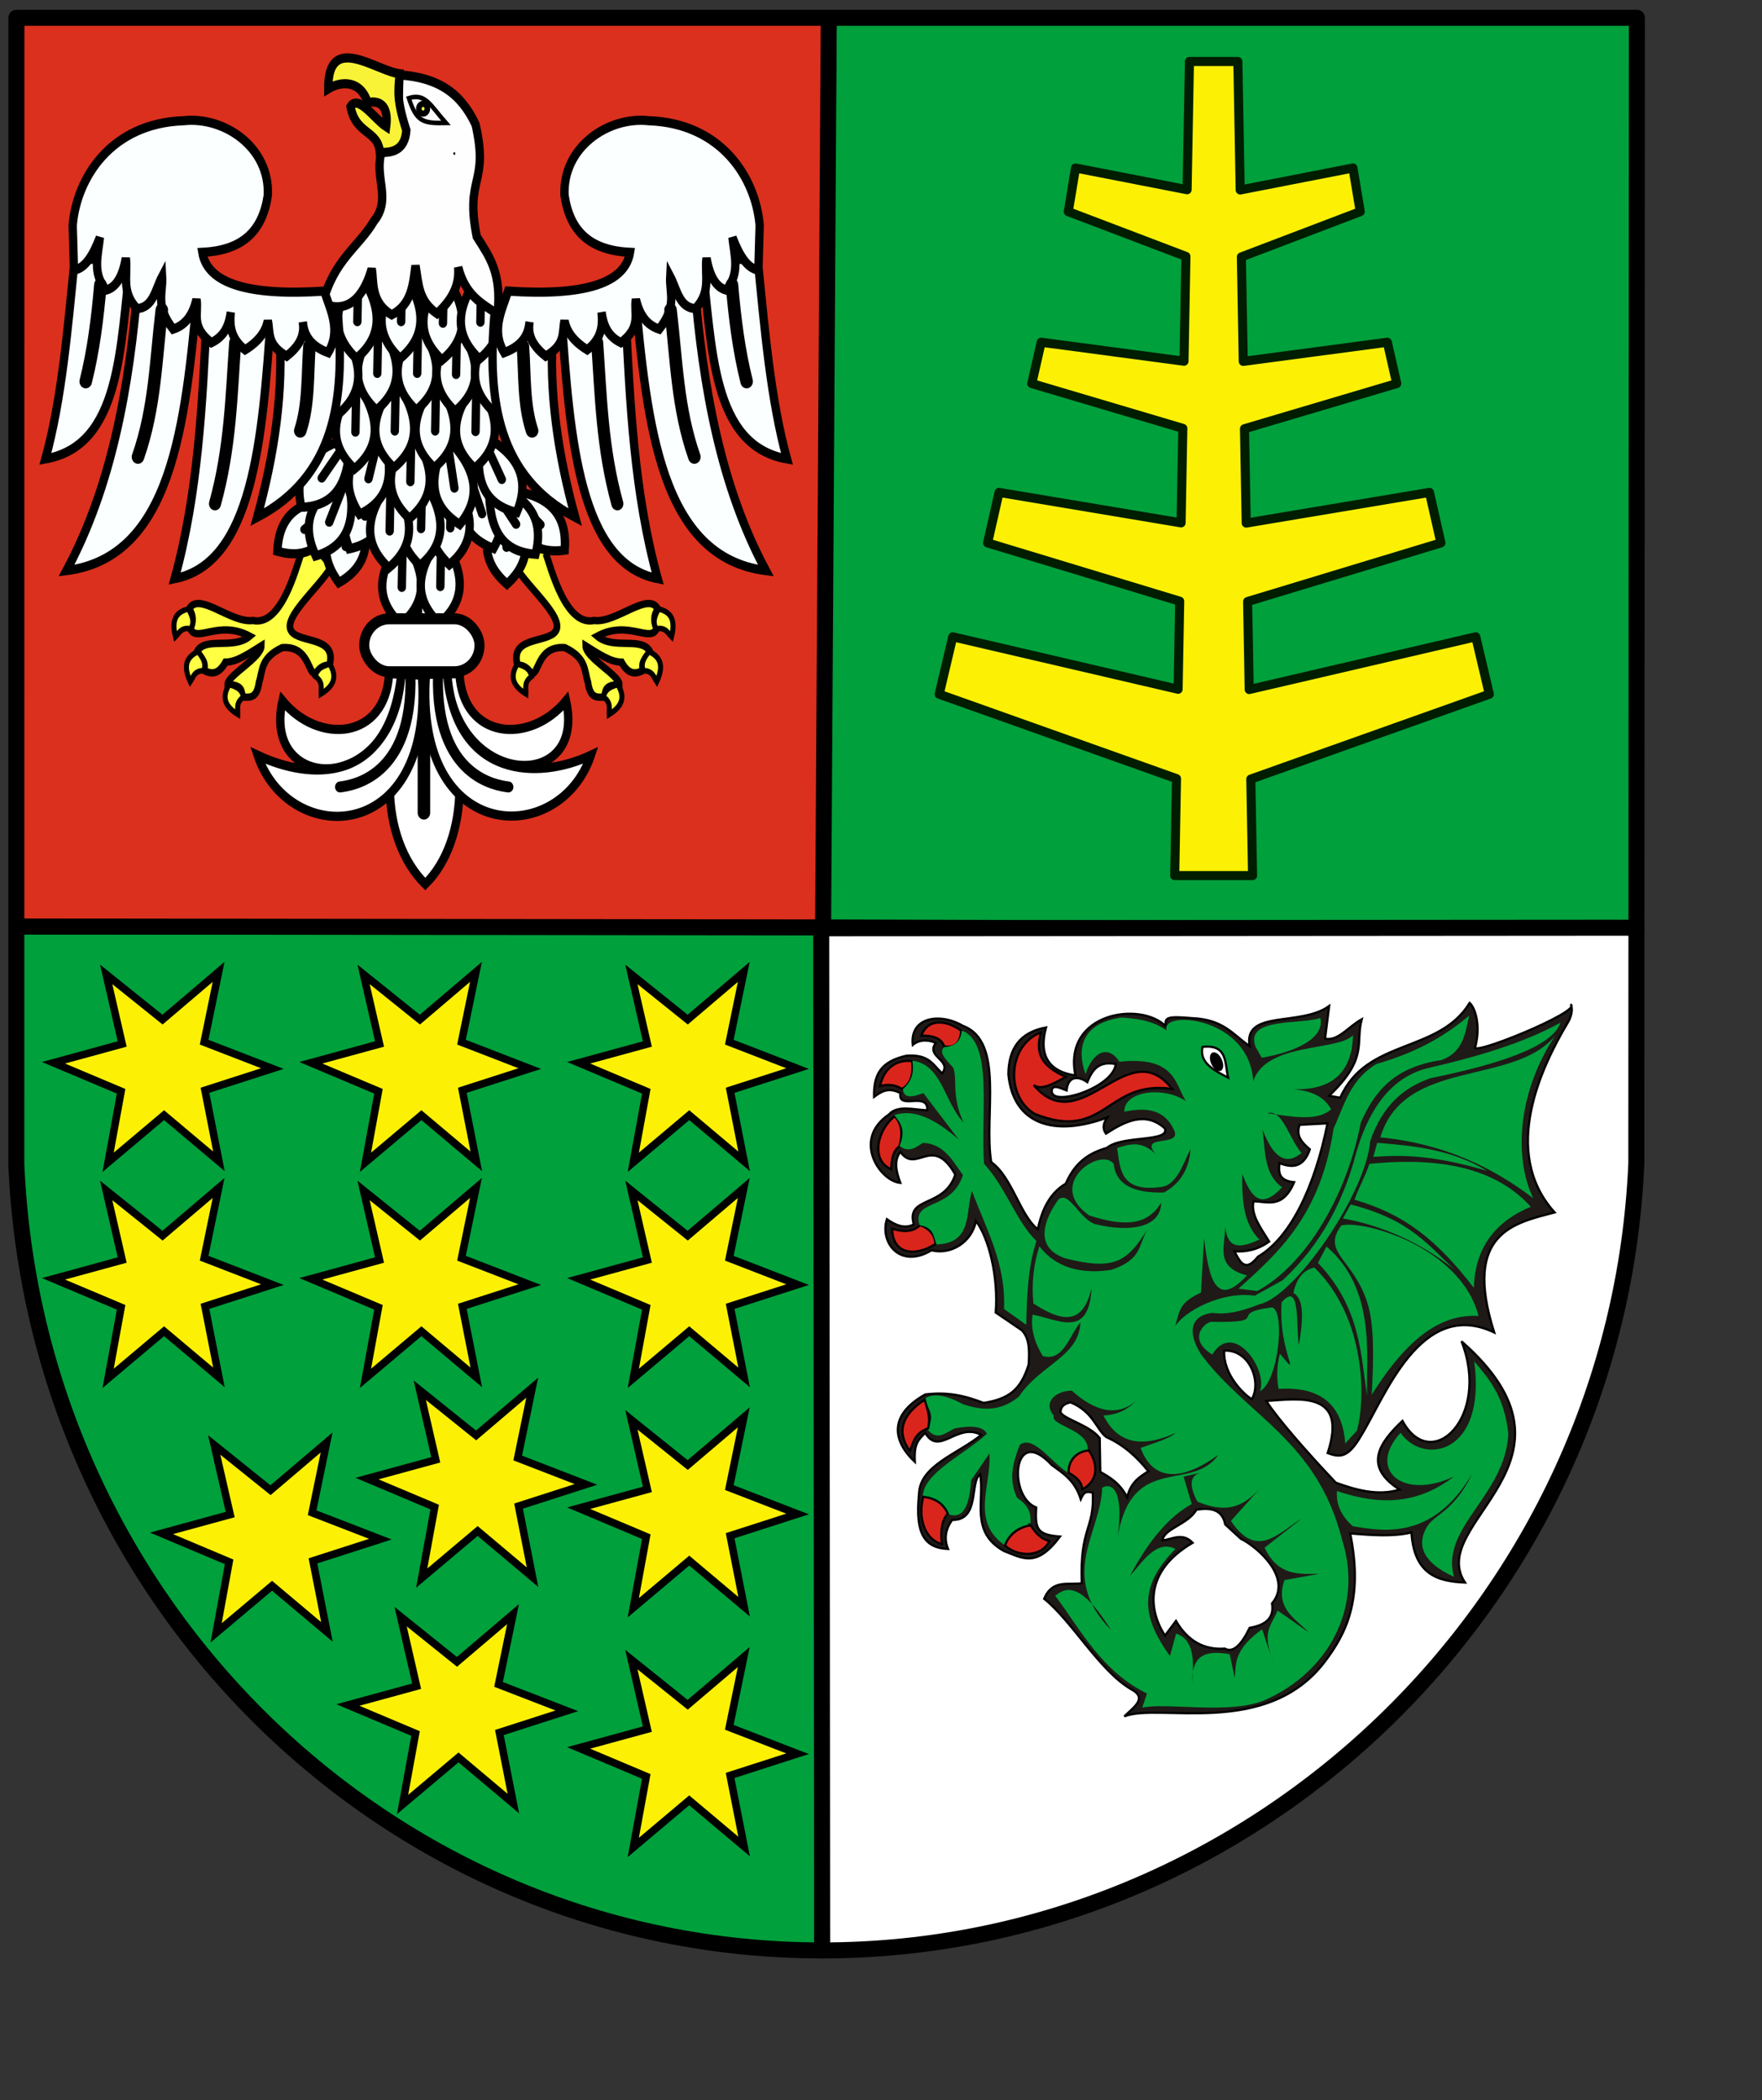 <?xml version="1.0" encoding="UTF-8" standalone="no"?>
<!-- Created with Inkscape (http://www.inkscape.org/) -->
<svg
   xmlns:dc="http://purl.org/dc/elements/1.1/"
   xmlns:cc="http://web.resource.org/cc/"
   xmlns:rdf="http://www.w3.org/1999/02/22-rdf-syntax-ns#"
   xmlns:svg="http://www.w3.org/2000/svg"
   xmlns="http://www.w3.org/2000/svg"
   xmlns:xlink="http://www.w3.org/1999/xlink"
   xmlns:sodipodi="http://inkscape.sourceforge.net/DTD/sodipodi-0.dtd"
   xmlns:inkscape="http://www.inkscape.org/namespaces/inkscape"
   id="svg1325"
   sodipodi:version="0.32"
   inkscape:version="0.42+devel"
   width="600pt"
   height="715pt"
   sodipodi:docbase="D:\Inkscape-rysunki\nowe"
   sodipodi:docname="POL_powiat_ostrowski_mazowiecki_COA.svg"
   version="1.0">
  <rect width="100%" height="100%" fill="#333333" stroke="none"/>
  <defs
     id="defs1328">
    <radialGradient
       r="7.793"
       fy="442.062"
       fx="258.885"
       cy="442.062"
       cx="258.885"
       gradientTransform="matrix(1.45,-0.12,0.116,1.4,-167.662,-145.507)"
       gradientUnits="userSpaceOnUse"
       id="radialGradient1680"
       xlink:href="#linearGradient3554"
       inkscape:collect="always" />
    <radialGradient
       r="7.793"
       fy="442.062"
       fx="258.885"
       cy="442.062"
       cx="258.885"
       gradientTransform="matrix(1.45,-0.12,0.116,1.4,-167.662,-145.507)"
       gradientUnits="userSpaceOnUse"
       id="radialGradient1682"
       xlink:href="#linearGradient3554"
       inkscape:collect="always" />
    <radialGradient
       r="7.793"
       fy="442.062"
       fx="258.885"
       cy="442.062"
       cx="258.885"
       gradientTransform="matrix(1.45,-0.12,0.116,1.4,-167.662,-145.507)"
       gradientUnits="userSpaceOnUse"
       id="radialGradient1684"
       xlink:href="#linearGradient3554"
       inkscape:collect="always" />
    <radialGradient
       r="7.793"
       fy="442.062"
       fx="258.885"
       cy="442.062"
       cx="258.885"
       gradientTransform="matrix(1.45,-0.12,0.116,1.4,-167.662,-145.507)"
       gradientUnits="userSpaceOnUse"
       id="radialGradient1686"
       xlink:href="#linearGradient3554"
       inkscape:collect="always" />
    <linearGradient
       id="linearGradient1688">
      <stop
         id="stop1690"
         offset="0"
         style="stop-color:#ffffff;stop-opacity:1;" />
      <stop
         id="stop1692"
         offset="1"
         style="stop-color:#000000;stop-opacity:1;" />
    </linearGradient>
    <linearGradient
       id="linearGradient3554">
      <stop
         style="stop-color:#ffffff;stop-opacity:1;"
         offset="0"
         id="stop3556" />
      <stop
         style="stop-color:#000000;stop-opacity:1;"
         offset="1"
         id="stop3558" />
    </linearGradient>
    <radialGradient
       inkscape:collect="always"
       xlink:href="#linearGradient3554"
       id="radialGradient3572"
       gradientUnits="userSpaceOnUse"
       gradientTransform="matrix(1.45,-0.12,0.116,1.4,-167.662,-145.507)"
       cx="258.885"
       cy="442.062"
       fx="258.885"
       fy="442.062"
       r="7.793" />
    <radialGradient
       inkscape:collect="always"
       xlink:href="#linearGradient3554"
       id="radialGradient4098"
       gradientUnits="userSpaceOnUse"
       gradientTransform="matrix(1.45,-0.12,0.116,1.4,-167.662,-145.507)"
       cx="258.885"
       cy="442.062"
       fx="258.885"
       fy="442.062"
       r="7.793" />
    <radialGradient
       inkscape:collect="always"
       xlink:href="#linearGradient3554"
       id="radialGradient4416"
       gradientUnits="userSpaceOnUse"
       gradientTransform="matrix(1.45,-0.12,0.116,1.4,-167.662,-145.507)"
       cx="258.885"
       cy="442.062"
       fx="258.885"
       fy="442.062"
       r="7.793" />
    <radialGradient
       inkscape:collect="always"
       xlink:href="#linearGradient3554"
       id="radialGradient4548"
       gradientUnits="userSpaceOnUse"
       gradientTransform="matrix(1.45,-0.12,0.116,1.4,-167.662,-145.507)"
       cx="258.885"
       cy="442.062"
       fx="258.885"
       fy="442.062"
       r="7.793" />
    <linearGradient
       id="linearGradient3189">
      <stop
         style="stop-color:#ffffff;stop-opacity:1;"
         offset="0"
         id="stop3191" />
      <stop
         style="stop-color:#000000;stop-opacity:1;"
         offset="1"
         id="stop3193" />
    </linearGradient>
    <radialGradient
       inkscape:collect="always"
       xlink:href="#linearGradient3554"
       id="radialGradient3187"
       gradientUnits="userSpaceOnUse"
       gradientTransform="matrix(1.45,-0.12,0.116,1.4,-167.662,-145.507)"
       cx="258.885"
       cy="442.062"
       fx="258.885"
       fy="442.062"
       r="7.793" />
    <radialGradient
       inkscape:collect="always"
       xlink:href="#linearGradient3554"
       id="radialGradient3185"
       gradientUnits="userSpaceOnUse"
       gradientTransform="matrix(1.45,-0.12,0.116,1.4,-167.662,-145.507)"
       cx="258.885"
       cy="442.062"
       fx="258.885"
       fy="442.062"
       r="7.793" />
    <radialGradient
       inkscape:collect="always"
       xlink:href="#linearGradient3554"
       id="radialGradient3183"
       gradientUnits="userSpaceOnUse"
       gradientTransform="matrix(1.45,-0.12,0.116,1.4,-167.662,-145.507)"
       cx="258.885"
       cy="442.062"
       fx="258.885"
       fy="442.062"
       r="7.793" />
    <radialGradient
       inkscape:collect="always"
       xlink:href="#linearGradient3554"
       id="radialGradient3181"
       gradientUnits="userSpaceOnUse"
       gradientTransform="matrix(1.45,-0.12,0.116,1.4,-167.662,-145.507)"
       cx="258.885"
       cy="442.062"
       fx="258.885"
       fy="442.062"
       r="7.793" />
  </defs>
  <sodipodi:namedview
     inkscape:window-height="698"
     inkscape:window-width="751"
     inkscape:pageshadow="2"
     inkscape:pageopacity="0.0"
     borderopacity="1.0"
     bordercolor="#666666"
     pagecolor="#ffffff"
     id="base"
     inkscape:zoom="0.58329852"
     inkscape:cx="385.25882"
     inkscape:cy="443.86157"
     inkscape:window-x="-1"
     inkscape:window-y="-2"
     inkscape:current-layer="svg1325" />
  <g
     id="g2744"
     transform="translate(-795.481,7)">
    <g
       transform="translate(794.439,-7.896)"
       id="g2593">
      <path
         style="opacity:1;fill:#00a03c;fill-opacity:1;fill-rule:evenodd;stroke:#000000;stroke-width:7.272;stroke-linecap:round;stroke-linejoin:round;stroke-miterlimit:4;stroke-dasharray:none;stroke-dashoffset:0;stroke-opacity:1"
         d="M 374.321,886.277 C 177.849,886.277 16.976,728.324 8.446,529.38 L 8.455,421.453 L 375.594,421.283 L 374.321,886.277 z "
         id="rect2571" />
      <path
         style="opacity:1;fill:#00a03c;fill-opacity:1;fill-rule:evenodd;stroke:#000000;stroke-width:7.272;stroke-linecap:round;stroke-linejoin:round;stroke-miterlimit:4;stroke-dasharray:none;stroke-dashoffset:0;stroke-opacity:1"
         d="M 744.035,423.019 L 744.238,8.973 L 377.324,8.973 L 372.757,421.887 L 744.035,423.019 z "
         id="path2589"
         sodipodi:nodetypes="ccccc" />
      <path
         style="opacity:1;fill:#ffffff;fill-opacity:1;fill-rule:evenodd;stroke:#000000;stroke-width:7.272;stroke-linecap:round;stroke-linejoin:round;stroke-miterlimit:4;stroke-dasharray:none;stroke-dashoffset:0;stroke-opacity:1"
         d="M 744.035,422.019 L 743.983,528.949 C 735.453,727.893 570.793,886.277 374.321,886.277 L 373.895,422.283 L 744.035,422.019 z "
         id="path2587"
         sodipodi:nodetypes="ccccc" />
      <path
         style="opacity:1;fill:#db301d;fill-opacity:1;fill-rule:evenodd;stroke:#000000;stroke-width:7.272;stroke-linecap:round;stroke-linejoin:round;stroke-miterlimit:4;stroke-dasharray:none;stroke-dashoffset:0;stroke-opacity:1"
         d="M 377.324,8.973 L 8.49,8.973 L 8.455,421.453 L 374.757,421.887 L 377.324,8.973 z "
         id="path2585"
         sodipodi:nodetypes="ccccc" />
    </g>
    <g
       transform="matrix(1.07,0,0,1.174,1293.531,-507.676)"
       id="g3479">
      <g
         id="g3481">
        <path
           sodipodi:nodetypes="ccccccccccccccccccc"
           id="path3483"
           d="M -337.318,640.003 C -338.639,640.862 -344.809,669.036 -358.094,666.381 C -367.425,667.586 -381.217,654.973 -385.173,661.946 C -383.36,664.436 -383.409,666.926 -384.706,669.416 C -382.344,675.371 -372.708,665.953 -359.494,672.451 C -366.422,677.896 -378.522,672.403 -381.904,678.52 C -380.245,681.387 -378.065,681.658 -378.87,685.757 C -376.223,686.911 -373.005,687.833 -369.766,682.489 C -365.133,682.512 -359.825,679.159 -354.592,676.186 C -354.616,680.855 -368.947,687.624 -368.832,691.126 C -361.965,691.354 -363.434,694.082 -362.296,696.028 C -359.516,696 -356.508,696.812 -355.526,690.192 C -353.9,685.63 -354.91,680.866 -345.722,676.886 C -333.996,676.083 -334.952,687.446 -331.482,686.924 C -329.852,684.574 -327.899,683.516 -325.646,683.656 C -322.633,673.264 -335.698,674.968 -340.819,671.517 C -347.787,666.727 -330.273,654.148 -324.712,645.372 L -331.248,638.602 L -337.551,639.069"
           style="fill:#ffff43;fill-opacity:1;fill-rule:evenodd;stroke:#000000;stroke-width:2.835;stroke-linecap:butt;stroke-linejoin:miter;stroke-miterlimit:4;stroke-dasharray:none;stroke-opacity:1" />
        <path
           sodipodi:nodetypes="cccc"
           id="path3485"
           d="M -385.406,661.946 C -384.165,664.328 -382.699,666.665 -384.472,669.65 C -388.475,668.837 -389.331,671.172 -391.009,672.684 C -392.48,667.263 -391.744,663.152 -385.406,661.946 z "
           style="fill:#ffff43;fill-opacity:1;fill-rule:evenodd;stroke:#000000;stroke-width:2.126;stroke-linecap:butt;stroke-linejoin:miter;stroke-miterlimit:4;stroke-dasharray:none;stroke-opacity:1" />
        <path
           style="fill:#ffff43;fill-opacity:1;fill-rule:evenodd;stroke:#000000;stroke-width:2.126;stroke-linecap:butt;stroke-linejoin:miter;stroke-miterlimit:4;stroke-dasharray:none;stroke-opacity:1"
           d="M -381.383,678.414 C -379.693,680.502 -377.792,682.501 -378.936,685.778 C -383.021,685.778 -383.395,688.236 -384.738,690.052 C -387.259,685.032 -387.355,680.857 -381.383,678.414 z "
           id="path3487"
           sodipodi:nodetypes="cccc" />
        <path
           sodipodi:nodetypes="cccc"
           id="path3489"
           d="M -368.222,691.158 C -365.657,691.956 -362.967,692.564 -362.1,695.926 C -365.498,698.192 -364.445,700.445 -364.555,702.701 C -369.438,699.923 -371.834,696.504 -368.222,691.158 z "
           style="fill:#ffff43;fill-opacity:1;fill-rule:evenodd;stroke:#000000;stroke-width:2.126;stroke-linecap:butt;stroke-linejoin:miter;stroke-miterlimit:4;stroke-dasharray:none;stroke-opacity:1" />
        <path
           style="fill:#ffff43;fill-opacity:1;fill-rule:evenodd;stroke:#000000;stroke-width:2.126;stroke-linecap:butt;stroke-linejoin:miter;stroke-miterlimit:4;stroke-dasharray:none;stroke-opacity:1"
           d="M -325.556,683.221 C -328.12,684.02 -330.811,684.628 -331.678,687.989 C -328.279,690.255 -329.333,692.508 -329.223,694.764 C -324.34,691.986 -321.943,688.567 -325.556,683.221 z "
           id="path3491"
           sodipodi:nodetypes="cccc" />
      </g>
      <g
         id="g3493"
         transform="matrix(-1,0,0,1,-571.53,0)">
        <path
           style="fill:#ffff43;fill-opacity:1;fill-rule:evenodd;stroke:#000000;stroke-width:2.835;stroke-linecap:butt;stroke-linejoin:miter;stroke-miterlimit:4;stroke-dasharray:none;stroke-opacity:1"
           d="M -337.318,640.003 C -338.639,640.862 -344.809,669.036 -358.094,666.381 C -367.425,667.586 -381.217,654.973 -385.173,661.946 C -383.36,664.436 -383.409,666.926 -384.706,669.416 C -382.344,675.371 -372.708,665.953 -359.494,672.451 C -366.422,677.896 -378.522,672.403 -381.904,678.52 C -380.245,681.387 -378.065,681.658 -378.87,685.757 C -376.223,686.911 -373.005,687.833 -369.766,682.489 C -365.133,682.512 -359.825,679.159 -354.592,676.186 C -354.616,680.855 -368.947,687.624 -368.832,691.126 C -361.965,691.354 -363.434,694.082 -362.296,696.028 C -359.516,696 -356.508,696.812 -355.526,690.192 C -353.9,685.63 -354.91,680.866 -345.722,676.886 C -333.996,676.083 -334.952,687.446 -331.482,686.924 C -329.852,684.574 -327.899,683.516 -325.646,683.656 C -322.633,673.264 -335.698,674.968 -340.819,671.517 C -347.787,666.727 -330.273,654.148 -324.712,645.372 L -331.248,638.602 L -337.551,639.069"
           id="path3495"
           sodipodi:nodetypes="ccccccccccccccccccc" />
        <path
           style="fill:#ffff43;fill-opacity:1;fill-rule:evenodd;stroke:#000000;stroke-width:2.126;stroke-linecap:butt;stroke-linejoin:miter;stroke-miterlimit:4;stroke-dasharray:none;stroke-opacity:1"
           d="M -385.406,661.946 C -384.165,664.328 -382.699,666.665 -384.472,669.65 C -388.475,668.837 -389.331,671.172 -391.009,672.684 C -392.48,667.263 -391.744,663.152 -385.406,661.946 z "
           id="path3497"
           sodipodi:nodetypes="cccc" />
        <path
           sodipodi:nodetypes="cccc"
           id="path3499"
           d="M -381.383,678.414 C -379.693,680.502 -377.792,682.501 -378.936,685.778 C -383.021,685.778 -383.395,688.236 -384.738,690.052 C -387.259,685.032 -387.355,680.857 -381.383,678.414 z "
           style="fill:#ffff43;fill-opacity:1;fill-rule:evenodd;stroke:#000000;stroke-width:2.126;stroke-linecap:butt;stroke-linejoin:miter;stroke-miterlimit:4;stroke-dasharray:none;stroke-opacity:1" />
        <path
           style="fill:#ffff43;fill-opacity:1;fill-rule:evenodd;stroke:#000000;stroke-width:2.126;stroke-linecap:butt;stroke-linejoin:miter;stroke-miterlimit:4;stroke-dasharray:none;stroke-opacity:1"
           d="M -368.222,691.158 C -365.657,691.956 -362.967,692.564 -362.1,695.926 C -365.498,698.192 -364.445,700.445 -364.555,702.701 C -369.438,699.923 -371.834,696.504 -368.222,691.158 z "
           id="path3501"
           sodipodi:nodetypes="cccc" />
        <path
           sodipodi:nodetypes="cccc"
           id="path3503"
           d="M -325.556,683.221 C -328.12,684.02 -330.811,684.628 -331.678,687.989 C -328.279,690.255 -329.333,692.508 -329.223,694.764 C -324.34,691.986 -321.943,688.567 -325.556,683.221 z "
           style="fill:#ffff43;fill-opacity:1;fill-rule:evenodd;stroke:#000000;stroke-width:2.126;stroke-linecap:butt;stroke-linejoin:miter;stroke-miterlimit:4;stroke-dasharray:none;stroke-opacity:1" />
      </g>
      <g
         id="g3505">
        <g
           id="g3507"
           transform="matrix(0.671,-0.742,0.742,0.671,-437.824,31.736)">
          <path
             sodipodi:nodetypes="ccc"
             id="path3509"
             d="M -307.435,530.606 C -316.093,541.878 -321.325,553.17 -308.26,564.444 C -295.761,554.949 -298.028,543.398 -307.435,530.606 z "
             style="fill:#fbffff;fill-opacity:1;fill-rule:evenodd;stroke:#000000;stroke-width:3.543;stroke-linecap:round;stroke-linejoin:miter;stroke-miterlimit:4;stroke-dasharray:none;stroke-opacity:1" />
          <path
             sodipodi:nodetypes="cc"
             id="path3511"
             d="M -307.435,530.606 L -307.847,550.207"
             style="fill:none;fill-opacity:0.75;fill-rule:evenodd;stroke:#000000;stroke-width:3.543;stroke-linecap:round;stroke-linejoin:miter;stroke-miterlimit:4;stroke-dasharray:none;stroke-opacity:1" />
        </g>
        <g
           transform="matrix(0.999,-4.244873e-2,4.244873e-2,0.999,33.652,75.364)"
           id="g3513">
          <path
             style="fill:#fbffff;fill-opacity:1;fill-rule:evenodd;stroke:#000000;stroke-width:3.543;stroke-linecap:round;stroke-linejoin:miter;stroke-miterlimit:4;stroke-dasharray:none;stroke-opacity:1"
             d="M -307.435,530.606 C -316.093,541.878 -321.325,553.17 -308.26,564.444 C -295.761,554.949 -298.028,543.398 -307.435,530.606 z "
             id="path3515"
             sodipodi:nodetypes="ccc" />
          <path
             style="fill:none;fill-opacity:0.75;fill-rule:evenodd;stroke:#000000;stroke-width:3.543;stroke-linecap:round;stroke-linejoin:miter;stroke-miterlimit:4;stroke-dasharray:none;stroke-opacity:1"
             d="M -307.435,530.606 L -307.847,550.207"
             id="path3517"
             sodipodi:nodetypes="cc" />
        </g>
        <g
           transform="translate(19.533,122.135)"
           id="g3519">
          <path
             style="fill:#fbffff;fill-opacity:1;fill-rule:evenodd;stroke:#000000;stroke-width:3.543;stroke-linecap:round;stroke-linejoin:miter;stroke-miterlimit:4;stroke-dasharray:none;stroke-opacity:1"
             d="M -307.435,530.606 C -316.093,541.878 -321.325,553.17 -308.26,564.444 C -295.761,554.949 -298.028,543.398 -307.435,530.606 z "
             id="path3521"
             sodipodi:nodetypes="ccc" />
          <path
             style="fill:none;fill-opacity:0.75;fill-rule:evenodd;stroke:#000000;stroke-width:3.543;stroke-linecap:round;stroke-linejoin:miter;stroke-miterlimit:4;stroke-dasharray:none;stroke-opacity:1"
             d="M -307.435,530.606 L -307.847,550.207"
             id="path3523"
             sodipodi:nodetypes="cc" />
        </g>
        <g
           transform="translate(12.875,103.372)"
           id="g3525">
          <path
             style="fill:#fbffff;fill-opacity:1;fill-rule:evenodd;stroke:#000000;stroke-width:3.543;stroke-linecap:round;stroke-linejoin:miter;stroke-miterlimit:4;stroke-dasharray:none;stroke-opacity:1"
             d="M -307.435,530.606 C -316.093,541.878 -321.325,553.17 -308.26,564.444 C -295.761,554.949 -298.028,543.398 -307.435,530.606 z "
             id="path3527"
             sodipodi:nodetypes="ccc" />
          <path
             style="fill:none;fill-opacity:0.75;fill-rule:evenodd;stroke:#000000;stroke-width:3.543;stroke-linecap:round;stroke-linejoin:miter;stroke-miterlimit:4;stroke-dasharray:none;stroke-opacity:1"
             d="M -307.435,530.606 L -307.847,550.207"
             id="path3529"
             sodipodi:nodetypes="cc" />
        </g>
        <g
           id="g3531"
           transform="matrix(0.931,-0.364,0.364,0.931,-174.567,0.825)">
          <path
             sodipodi:nodetypes="ccc"
             id="path3533"
             d="M -307.435,530.606 C -316.093,541.878 -321.325,553.17 -308.26,564.444 C -295.761,554.949 -298.028,543.398 -307.435,530.606 z "
             style="fill:#fbffff;fill-opacity:1;fill-rule:evenodd;stroke:#000000;stroke-width:3.543;stroke-linecap:round;stroke-linejoin:miter;stroke-miterlimit:4;stroke-dasharray:none;stroke-opacity:1" />
          <path
             sodipodi:nodetypes="cc"
             id="path3535"
             d="M -307.435,530.606 L -307.847,550.207"
             style="fill:none;fill-opacity:0.75;fill-rule:evenodd;stroke:#000000;stroke-width:3.543;stroke-linecap:round;stroke-linejoin:miter;stroke-miterlimit:4;stroke-dasharray:none;stroke-opacity:1" />
        </g>
        <g
           transform="matrix(0.798,-0.602,0.602,0.798,-332.04,4.784)"
           id="g3537">
          <path
             style="fill:#fbffff;fill-opacity:1;fill-rule:evenodd;stroke:#000000;stroke-width:3.543;stroke-linecap:round;stroke-linejoin:miter;stroke-miterlimit:4;stroke-dasharray:none;stroke-opacity:1"
             d="M -307.435,530.606 C -316.093,541.878 -321.325,553.17 -308.26,564.444 C -295.761,554.949 -298.028,543.398 -307.435,530.606 z "
             id="path3539"
             sodipodi:nodetypes="ccc" />
          <path
             style="fill:none;fill-opacity:0.75;fill-rule:evenodd;stroke:#000000;stroke-width:3.543;stroke-linecap:round;stroke-linejoin:miter;stroke-miterlimit:4;stroke-dasharray:none;stroke-opacity:1"
             d="M -307.435,530.606 L -307.847,550.207"
             id="path3541"
             sodipodi:nodetypes="cc" />
        </g>
        <g
           id="g3543"
           transform="matrix(0.884,-0.467,0.467,0.884,-237.343,-18.297)">
          <path
             sodipodi:nodetypes="ccc"
             id="path3545"
             d="M -307.435,530.606 C -316.093,541.878 -321.325,553.17 -308.26,564.444 C -295.761,554.949 -298.028,543.398 -307.435,530.606 z "
             style="fill:#fbffff;fill-opacity:1;fill-rule:evenodd;stroke:#000000;stroke-width:3.543;stroke-linecap:round;stroke-linejoin:miter;stroke-miterlimit:4;stroke-dasharray:none;stroke-opacity:1" />
          <path
             sodipodi:nodetypes="cc"
             id="path3547"
             d="M -307.435,530.606 L -307.847,550.207"
             style="fill:none;fill-opacity:0.75;fill-rule:evenodd;stroke:#000000;stroke-width:3.543;stroke-linecap:round;stroke-linejoin:miter;stroke-miterlimit:4;stroke-dasharray:none;stroke-opacity:1" />
        </g>
        <g
           id="g3549"
           transform="translate(29.217,103.07)">
          <path
             sodipodi:nodetypes="ccc"
             id="path3551"
             d="M -307.435,530.606 C -316.093,541.878 -321.325,553.17 -308.26,564.444 C -295.761,554.949 -298.028,543.398 -307.435,530.606 z "
             style="fill:#fbffff;fill-opacity:1;fill-rule:evenodd;stroke:#000000;stroke-width:3.543;stroke-linecap:round;stroke-linejoin:miter;stroke-miterlimit:4;stroke-dasharray:none;stroke-opacity:1" />
          <path
             sodipodi:nodetypes="cc"
             id="path3553"
             d="M -307.435,530.606 L -307.847,550.207"
             style="fill:none;fill-opacity:0.75;fill-rule:evenodd;stroke:#000000;stroke-width:3.543;stroke-linecap:round;stroke-linejoin:miter;stroke-miterlimit:4;stroke-dasharray:none;stroke-opacity:1" />
        </g>
        <g
           transform="translate(33.453,80.373)"
           id="g3555">
          <path
             style="fill:#fbffff;fill-opacity:1;fill-rule:evenodd;stroke:#000000;stroke-width:3.543;stroke-linecap:round;stroke-linejoin:miter;stroke-miterlimit:4;stroke-dasharray:none;stroke-opacity:1"
             d="M -307.435,530.606 C -316.093,541.878 -321.325,553.17 -308.26,564.444 C -295.761,554.949 -298.028,543.398 -307.435,530.606 z "
             id="path3557"
             sodipodi:nodetypes="ccc" />
          <path
             style="fill:none;fill-opacity:0.75;fill-rule:evenodd;stroke:#000000;stroke-width:3.543;stroke-linecap:round;stroke-linejoin:miter;stroke-miterlimit:4;stroke-dasharray:none;stroke-opacity:1"
             d="M -307.435,530.606 L -307.847,550.207"
             id="path3559"
             sodipodi:nodetypes="cc" />
        </g>
        <g
           id="g3561"
           transform="translate(21.046,80.676)">
          <path
             sodipodi:nodetypes="ccc"
             id="path3563"
             d="M -307.435,530.606 C -316.093,541.878 -321.325,553.17 -308.26,564.444 C -295.761,554.949 -298.028,543.398 -307.435,530.606 z "
             style="fill:#fbffff;fill-opacity:1;fill-rule:evenodd;stroke:#000000;stroke-width:3.543;stroke-linecap:round;stroke-linejoin:miter;stroke-miterlimit:4;stroke-dasharray:none;stroke-opacity:1" />
          <path
             sodipodi:nodetypes="cc"
             id="path3565"
             d="M -307.435,530.606 L -307.847,550.207"
             style="fill:none;fill-opacity:0.75;fill-rule:evenodd;stroke:#000000;stroke-width:3.543;stroke-linecap:round;stroke-linejoin:miter;stroke-miterlimit:4;stroke-dasharray:none;stroke-opacity:1" />
        </g>
        <g
           transform="matrix(0.983,-0.185,0.185,0.983,-71.825,17.387)"
           id="g3567">
          <path
             style="fill:#fbffff;fill-opacity:1;fill-rule:evenodd;stroke:#000000;stroke-width:3.543;stroke-linecap:round;stroke-linejoin:miter;stroke-miterlimit:4;stroke-dasharray:none;stroke-opacity:1"
             d="M -307.435,530.606 C -316.093,541.878 -321.325,553.17 -308.26,564.444 C -295.761,554.949 -298.028,543.398 -307.435,530.606 z "
             id="path3569"
             sodipodi:nodetypes="ccc" />
          <path
             style="fill:none;fill-opacity:0.75;fill-rule:evenodd;stroke:#000000;stroke-width:3.543;stroke-linecap:round;stroke-linejoin:miter;stroke-miterlimit:4;stroke-dasharray:none;stroke-opacity:1"
             d="M -307.435,530.606 L -307.847,550.207"
             id="path3571"
             sodipodi:nodetypes="cc" />
        </g>
        <g
           transform="matrix(0.985,0.174,-0.174,0.985,80.18,149.409)"
           id="g3573">
          <path
             style="fill:#fbffff;fill-opacity:1;fill-rule:evenodd;stroke:#000000;stroke-width:3.543;stroke-linecap:round;stroke-linejoin:miter;stroke-miterlimit:4;stroke-dasharray:none;stroke-opacity:1"
             d="M -307.435,530.606 C -316.093,541.878 -321.325,553.17 -308.26,564.444 C -295.761,554.949 -298.028,543.398 -307.435,530.606 z "
             id="path3575"
             sodipodi:nodetypes="ccc" />
          <path
             style="fill:none;fill-opacity:0.75;fill-rule:evenodd;stroke:#000000;stroke-width:3.543;stroke-linecap:round;stroke-linejoin:miter;stroke-miterlimit:4;stroke-dasharray:none;stroke-opacity:1"
             d="M -307.435,530.606 L -307.847,550.207"
             id="path3577"
             sodipodi:nodetypes="cc" />
        </g>
        <g
           id="g3579"
           transform="matrix(0.898,0.439,-0.439,0.898,207.412,267.119)">
          <path
             sodipodi:nodetypes="ccc"
             id="path3581"
             d="M -307.435,530.606 C -316.093,541.878 -321.325,553.17 -308.26,564.444 C -295.761,554.949 -298.028,543.398 -307.435,530.606 z "
             style="fill:#fbffff;fill-opacity:1;fill-rule:evenodd;stroke:#000000;stroke-width:3.543;stroke-linecap:round;stroke-linejoin:miter;stroke-miterlimit:4;stroke-dasharray:none;stroke-opacity:1" />
          <path
             sodipodi:nodetypes="cc"
             id="path3583"
             d="M -307.435,530.606 L -307.847,550.207"
             style="fill:none;fill-opacity:0.75;fill-rule:evenodd;stroke:#000000;stroke-width:3.543;stroke-linecap:round;stroke-linejoin:miter;stroke-miterlimit:4;stroke-dasharray:none;stroke-opacity:1" />
        </g>
        <g
           transform="translate(7.731,81.584)"
           id="g3585">
          <path
             style="fill:#fbffff;fill-opacity:1;fill-rule:evenodd;stroke:#000000;stroke-width:3.543;stroke-linecap:round;stroke-linejoin:miter;stroke-miterlimit:4;stroke-dasharray:none;stroke-opacity:1"
             d="M -307.435,530.606 C -316.093,541.878 -321.325,553.17 -308.26,564.444 C -295.761,554.949 -298.028,543.398 -307.435,530.606 z "
             id="path3587"
             sodipodi:nodetypes="ccc" />
          <path
             style="fill:none;fill-opacity:0.75;fill-rule:evenodd;stroke:#000000;stroke-width:3.543;stroke-linecap:round;stroke-linejoin:miter;stroke-miterlimit:4;stroke-dasharray:none;stroke-opacity:1"
             d="M -307.435,530.606 L -307.847,550.207"
             id="path3589"
             sodipodi:nodetypes="cc" />
        </g>
        <g
           id="g3591"
           transform="translate(16.507,62.519)">
          <path
             sodipodi:nodetypes="ccc"
             id="path3593"
             d="M -307.435,530.606 C -316.093,541.878 -321.325,553.17 -308.26,564.444 C -295.761,554.949 -298.028,543.398 -307.435,530.606 z "
             style="fill:#fbffff;fill-opacity:1;fill-rule:evenodd;stroke:#000000;stroke-width:3.543;stroke-linecap:round;stroke-linejoin:miter;stroke-miterlimit:4;stroke-dasharray:none;stroke-opacity:1" />
          <path
             sodipodi:nodetypes="cc"
             id="path3595"
             d="M -307.435,530.606 L -307.847,550.207"
             style="fill:none;fill-opacity:0.75;fill-rule:evenodd;stroke:#000000;stroke-width:3.543;stroke-linecap:round;stroke-linejoin:miter;stroke-miterlimit:4;stroke-dasharray:none;stroke-opacity:1" />
        </g>
        <g
           transform="matrix(-0.569,-0.822,-0.822,0.569,-59.184,65.067)"
           id="g3597">
          <path
             style="fill:#fbffff;fill-opacity:1;fill-rule:evenodd;stroke:#000000;stroke-width:3.543;stroke-linecap:round;stroke-linejoin:miter;stroke-miterlimit:4;stroke-dasharray:none;stroke-opacity:1"
             d="M -307.435,530.606 C -316.093,541.878 -321.325,553.17 -308.26,564.444 C -295.761,554.949 -298.028,543.398 -307.435,530.606 z "
             id="path3599"
             sodipodi:nodetypes="ccc" />
          <path
             style="fill:none;fill-opacity:0.75;fill-rule:evenodd;stroke:#000000;stroke-width:3.543;stroke-linecap:round;stroke-linejoin:miter;stroke-miterlimit:4;stroke-dasharray:none;stroke-opacity:1"
             d="M -307.435,530.606 L -307.847,550.207"
             id="path3601"
             sodipodi:nodetypes="cc" />
        </g>
        <g
           transform="matrix(0.928,0.374,-0.374,0.928,165.691,232.906)"
           id="g3603">
          <path
             style="fill:#fbffff;fill-opacity:1;fill-rule:evenodd;stroke:#000000;stroke-width:3.543;stroke-linecap:round;stroke-linejoin:miter;stroke-miterlimit:4;stroke-dasharray:none;stroke-opacity:1"
             d="M -307.435,530.606 C -316.093,541.878 -321.325,553.17 -308.26,564.444 C -295.761,554.949 -298.028,543.398 -307.435,530.606 z "
             id="path3605"
             sodipodi:nodetypes="ccc" />
          <path
             style="fill:none;fill-opacity:0.75;fill-rule:evenodd;stroke:#000000;stroke-width:3.543;stroke-linecap:round;stroke-linejoin:miter;stroke-miterlimit:4;stroke-dasharray:none;stroke-opacity:1"
             d="M -307.435,530.606 L -307.847,550.207"
             id="path3607"
             sodipodi:nodetypes="cc" />
        </g>
        <g
           transform="matrix(0.971,0.237,-0.237,0.971,120.2,150.292)"
           id="g3609">
          <path
             style="fill:#fbffff;fill-opacity:1;fill-rule:evenodd;stroke:#000000;stroke-width:3.543;stroke-linecap:round;stroke-linejoin:miter;stroke-miterlimit:4;stroke-dasharray:none;stroke-opacity:1"
             d="M -307.435,530.606 C -316.093,541.878 -321.325,553.17 -308.26,564.444 C -295.761,554.949 -298.028,543.398 -307.435,530.606 z "
             id="path3611"
             sodipodi:nodetypes="ccc" />
          <path
             style="fill:none;fill-opacity:0.75;fill-rule:evenodd;stroke:#000000;stroke-width:3.543;stroke-linecap:round;stroke-linejoin:miter;stroke-miterlimit:4;stroke-dasharray:none;stroke-opacity:1"
             d="M -307.435,530.606 L -307.847,550.207"
             id="path3613"
             sodipodi:nodetypes="cc" />
        </g>
        <g
           id="g3615"
           transform="matrix(0.811,0.585,-0.585,0.811,242.592,345.183)">
          <path
             sodipodi:nodetypes="ccc"
             id="path3617"
             d="M -307.435,530.606 C -316.093,541.878 -321.325,553.17 -308.26,564.444 C -295.761,554.949 -298.028,543.398 -307.435,530.606 z "
             style="fill:#fbffff;fill-opacity:1;fill-rule:evenodd;stroke:#000000;stroke-width:3.543;stroke-linecap:round;stroke-linejoin:miter;stroke-miterlimit:4;stroke-dasharray:none;stroke-opacity:1" />
          <path
             sodipodi:nodetypes="cc"
             id="path3619"
             d="M -307.435,530.606 L -307.847,550.207"
             style="fill:none;fill-opacity:0.75;fill-rule:evenodd;stroke:#000000;stroke-width:3.543;stroke-linecap:round;stroke-linejoin:miter;stroke-miterlimit:4;stroke-dasharray:none;stroke-opacity:1" />
        </g>
        <g
           transform="translate(-6.809,43.33)"
           id="g3621">
          <path
             style="fill:#fbffff;fill-opacity:1;fill-rule:evenodd;stroke:#000000;stroke-width:3.543;stroke-linecap:round;stroke-linejoin:miter;stroke-miterlimit:4;stroke-dasharray:none;stroke-opacity:1"
             d="M -307.435,530.606 C -316.093,541.878 -321.325,553.17 -308.26,564.444 C -295.761,554.949 -298.028,543.398 -307.435,530.606 z "
             id="path3623"
             sodipodi:nodetypes="ccc" />
          <path
             style="fill:none;fill-opacity:0.75;fill-rule:evenodd;stroke:#000000;stroke-width:3.543;stroke-linecap:round;stroke-linejoin:miter;stroke-miterlimit:4;stroke-dasharray:none;stroke-opacity:1"
             d="M -307.435,530.606 L -307.847,550.207"
             id="path3625"
             sodipodi:nodetypes="cc" />
        </g>
        <g
           id="g3627"
           transform="translate(9.904,42.917)">
          <path
             sodipodi:nodetypes="ccc"
             id="path3629"
             d="M -307.435,530.606 C -316.093,541.878 -321.325,553.17 -308.26,564.444 C -295.761,554.949 -298.028,543.398 -307.435,530.606 z "
             style="fill:#fbffff;fill-opacity:1;fill-rule:evenodd;stroke:#000000;stroke-width:3.543;stroke-linecap:round;stroke-linejoin:miter;stroke-miterlimit:4;stroke-dasharray:none;stroke-opacity:1" />
          <path
             sodipodi:nodetypes="cc"
             id="path3631"
             d="M -307.435,530.606 L -307.847,550.207"
             style="fill:none;fill-opacity:0.75;fill-rule:evenodd;stroke:#000000;stroke-width:3.543;stroke-linecap:round;stroke-linejoin:miter;stroke-miterlimit:4;stroke-dasharray:none;stroke-opacity:1" />
        </g>
        <g
           transform="translate(2.476,20.633)"
           id="g3633">
          <path
             style="fill:#fbffff;fill-opacity:1;fill-rule:evenodd;stroke:#000000;stroke-width:3.543;stroke-linecap:round;stroke-linejoin:miter;stroke-miterlimit:4;stroke-dasharray:none;stroke-opacity:1"
             d="M -307.435,530.606 C -316.093,541.878 -321.325,553.17 -308.26,564.444 C -295.761,554.949 -298.028,543.398 -307.435,530.606 z "
             id="path3635"
             sodipodi:nodetypes="ccc" />
          <path
             style="fill:none;fill-opacity:0.75;fill-rule:evenodd;stroke:#000000;stroke-width:3.543;stroke-linecap:round;stroke-linejoin:miter;stroke-miterlimit:4;stroke-dasharray:none;stroke-opacity:1"
             d="M -307.435,530.606 L -307.847,550.207"
             id="path3637"
             sodipodi:nodetypes="cc" />
        </g>
        <g
           id="g3639"
           transform="translate(-13.824,22.284)">
          <path
             sodipodi:nodetypes="ccc"
             id="path3641"
             d="M -307.435,530.606 C -316.093,541.878 -321.325,553.17 -308.26,564.444 C -295.761,554.949 -298.028,543.398 -307.435,530.606 z "
             style="fill:#fbffff;fill-opacity:1;fill-rule:evenodd;stroke:#000000;stroke-width:3.543;stroke-linecap:round;stroke-linejoin:miter;stroke-miterlimit:4;stroke-dasharray:none;stroke-opacity:1" />
          <path
             sodipodi:nodetypes="cc"
             id="path3643"
             d="M -307.435,530.606 L -307.847,550.207"
             style="fill:none;fill-opacity:0.75;fill-rule:evenodd;stroke:#000000;stroke-width:3.543;stroke-linecap:round;stroke-linejoin:miter;stroke-miterlimit:4;stroke-dasharray:none;stroke-opacity:1" />
        </g>
        <g
           transform="translate(-5.984,0.619)"
           id="g3645">
          <path
             style="fill:#fbffff;fill-opacity:1;fill-rule:evenodd;stroke:#000000;stroke-width:3.543;stroke-linecap:round;stroke-linejoin:miter;stroke-miterlimit:4;stroke-dasharray:none;stroke-opacity:1"
             d="M -307.435,530.606 C -316.093,541.878 -321.325,553.17 -308.26,564.444 C -295.761,554.949 -298.028,543.398 -307.435,530.606 z "
             id="path3647"
             sodipodi:nodetypes="ccc" />
          <path
             style="fill:none;fill-opacity:0.75;fill-rule:evenodd;stroke:#000000;stroke-width:3.543;stroke-linecap:round;stroke-linejoin:miter;stroke-miterlimit:4;stroke-dasharray:none;stroke-opacity:1"
             d="M -307.435,530.606 L -307.847,550.207"
             id="path3649"
             sodipodi:nodetypes="cc" />
        </g>
        <g
           transform="translate(27.029,42.917)"
           id="g3651">
          <path
             style="fill:#fbffff;fill-opacity:1;fill-rule:evenodd;stroke:#000000;stroke-width:3.543;stroke-linecap:round;stroke-linejoin:miter;stroke-miterlimit:4;stroke-dasharray:none;stroke-opacity:1"
             d="M -307.435,530.606 C -316.093,541.878 -321.325,553.17 -308.26,564.444 C -295.761,554.949 -298.028,543.398 -307.435,530.606 z "
             id="path3653"
             sodipodi:nodetypes="ccc" />
          <path
             style="fill:none;fill-opacity:0.75;fill-rule:evenodd;stroke:#000000;stroke-width:3.543;stroke-linecap:round;stroke-linejoin:miter;stroke-miterlimit:4;stroke-dasharray:none;stroke-opacity:1"
             d="M -307.435,530.606 L -307.847,550.207"
             id="path3655"
             sodipodi:nodetypes="cc" />
        </g>
        <g
           id="g3657"
           transform="translate(19.395,20.633)">
          <path
             sodipodi:nodetypes="ccc"
             id="path3659"
             d="M -307.435,530.606 C -316.093,541.878 -321.325,553.17 -308.26,564.444 C -295.761,554.949 -298.028,543.398 -307.435,530.606 z "
             style="fill:#fbffff;fill-opacity:1;fill-rule:evenodd;stroke:#000000;stroke-width:3.543;stroke-linecap:round;stroke-linejoin:miter;stroke-miterlimit:4;stroke-dasharray:none;stroke-opacity:1" />
          <path
             sodipodi:nodetypes="cc"
             id="path3661"
             d="M -307.435,530.606 L -307.847,550.207"
             style="fill:none;fill-opacity:0.75;fill-rule:evenodd;stroke:#000000;stroke-width:3.543;stroke-linecap:round;stroke-linejoin:miter;stroke-miterlimit:4;stroke-dasharray:none;stroke-opacity:1" />
        </g>
        <g
           id="g3663"
           transform="translate(12.586,0.619)">
          <path
             sodipodi:nodetypes="ccc"
             id="path3665"
             d="M -307.435,530.606 C -316.093,541.878 -321.325,553.17 -308.26,564.444 C -295.761,554.949 -298.028,543.398 -307.435,530.606 z "
             style="fill:#fbffff;fill-opacity:1;fill-rule:evenodd;stroke:#000000;stroke-width:3.543;stroke-linecap:round;stroke-linejoin:miter;stroke-miterlimit:4;stroke-dasharray:none;stroke-opacity:1" />
          <path
             sodipodi:nodetypes="cc"
             id="path3667"
             d="M -307.435,530.606 L -307.847,550.207"
             style="fill:none;fill-opacity:0.75;fill-rule:evenodd;stroke:#000000;stroke-width:3.543;stroke-linecap:round;stroke-linejoin:miter;stroke-miterlimit:4;stroke-dasharray:none;stroke-opacity:1" />
        </g>
        <g
           id="g3669"
           transform="translate(44.155,43.123)">
          <path
             sodipodi:nodetypes="ccc"
             id="path3671"
             d="M -307.435,530.606 C -316.093,541.878 -321.325,553.17 -308.26,564.444 C -295.761,554.949 -298.028,543.398 -307.435,530.606 z "
             style="fill:#fbffff;fill-opacity:1;fill-rule:evenodd;stroke:#000000;stroke-width:3.543;stroke-linecap:round;stroke-linejoin:miter;stroke-miterlimit:4;stroke-dasharray:none;stroke-opacity:1" />
          <path
             sodipodi:nodetypes="cc"
             id="path3673"
             d="M -307.435,530.606 L -307.847,550.207"
             style="fill:none;fill-opacity:0.75;fill-rule:evenodd;stroke:#000000;stroke-width:3.543;stroke-linecap:round;stroke-linejoin:miter;stroke-miterlimit:4;stroke-dasharray:none;stroke-opacity:1" />
        </g>
        <g
           transform="translate(35.902,21.046)"
           id="g3675">
          <path
             style="fill:#fbffff;fill-opacity:1;fill-rule:evenodd;stroke:#000000;stroke-width:3.543;stroke-linecap:round;stroke-linejoin:miter;stroke-miterlimit:4;stroke-dasharray:none;stroke-opacity:1"
             d="M -307.435,530.606 C -316.093,541.878 -321.325,553.17 -308.26,564.444 C -295.761,554.949 -298.028,543.398 -307.435,530.606 z "
             id="path3677"
             sodipodi:nodetypes="ccc" />
          <path
             style="fill:none;fill-opacity:0.75;fill-rule:evenodd;stroke:#000000;stroke-width:3.543;stroke-linecap:round;stroke-linejoin:miter;stroke-miterlimit:4;stroke-dasharray:none;stroke-opacity:1"
             d="M -307.435,530.606 L -307.847,550.207"
             id="path3679"
             sodipodi:nodetypes="cc" />
        </g>
        <g
           transform="translate(30.331,1.238)"
           id="g3681">
          <path
             style="fill:#fbffff;fill-opacity:1;fill-rule:evenodd;stroke:#000000;stroke-width:3.543;stroke-linecap:round;stroke-linejoin:miter;stroke-miterlimit:4;stroke-dasharray:none;stroke-opacity:1"
             d="M -307.435,530.606 C -316.093,541.878 -321.325,553.17 -308.26,564.444 C -295.761,554.949 -298.028,543.398 -307.435,530.606 z "
             id="path3683"
             sodipodi:nodetypes="ccc" />
          <path
             style="fill:none;fill-opacity:0.75;fill-rule:evenodd;stroke:#000000;stroke-width:3.543;stroke-linecap:round;stroke-linejoin:miter;stroke-miterlimit:4;stroke-dasharray:none;stroke-opacity:1"
             d="M -307.435,530.606 L -307.847,550.207"
             id="path3685"
             sodipodi:nodetypes="cc" />
        </g>
        <g
           id="g3687"
           transform="translate(52.202,21.252)">
          <path
             sodipodi:nodetypes="ccc"
             id="path3689"
             d="M -307.435,530.606 C -316.093,541.878 -321.325,553.17 -308.26,564.444 C -295.761,554.949 -298.028,543.398 -307.435,530.606 z "
             style="fill:#fbffff;fill-opacity:1;fill-rule:evenodd;stroke:#000000;stroke-width:3.543;stroke-linecap:round;stroke-linejoin:miter;stroke-miterlimit:4;stroke-dasharray:none;stroke-opacity:1" />
          <path
             sodipodi:nodetypes="cc"
             id="path3691"
             d="M -307.435,530.606 L -307.847,550.207"
             style="fill:none;fill-opacity:0.75;fill-rule:evenodd;stroke:#000000;stroke-width:3.543;stroke-linecap:round;stroke-linejoin:miter;stroke-miterlimit:4;stroke-dasharray:none;stroke-opacity:1" />
        </g>
        <g
           id="g3693"
           transform="translate(46.218,0.825)">
          <path
             sodipodi:nodetypes="ccc"
             id="path3695"
             d="M -307.435,530.606 C -316.093,541.878 -321.325,553.17 -308.26,564.444 C -295.761,554.949 -298.028,543.398 -307.435,530.606 z "
             style="fill:#fbffff;fill-opacity:1;fill-rule:evenodd;stroke:#000000;stroke-width:3.543;stroke-linecap:round;stroke-linejoin:miter;stroke-miterlimit:4;stroke-dasharray:none;stroke-opacity:1" />
          <path
             sodipodi:nodetypes="cc"
             id="path3697"
             d="M -307.435,530.606 L -307.847,550.207"
             style="fill:none;fill-opacity:0.75;fill-rule:evenodd;stroke:#000000;stroke-width:3.543;stroke-linecap:round;stroke-linejoin:miter;stroke-miterlimit:4;stroke-dasharray:none;stroke-opacity:1" />
        </g>
        <path
           sodipodi:nodetypes="ccccccccccccc"
           id="path3699"
           d="M -306.803,511.978 C -299.124,503.333 -306.939,494.856 -303.496,485.047 C -295.173,486.783 -296.778,468.662 -295.936,455.437 C -279.777,456.445 -270,462.26 -263.649,474.652 C -257.898,497.861 -268.251,494.632 -263.177,517.963 C -257.851,525.647 -252.442,532.074 -254.357,547.888 C -261.021,543.926 -268.039,540.634 -271.051,529.776 C -270.389,536.772 -273.674,542.36 -280.029,547.73 C -287.937,542.801 -287.813,536.443 -289.164,529.146 C -290.186,536.458 -290.779,544.203 -299.243,548.203 C -308.571,543.272 -306.725,534.667 -307.748,530.406 C -310.11,538.04 -315.862,548.868 -328.538,543.793 C -323.898,526.959 -313.297,522.023 -306.803,511.978 z "
           style="fill:#fdfefd;fill-opacity:1;fill-rule:evenodd;stroke:#000000;stroke-width:3.543;stroke-linecap:butt;stroke-linejoin:miter;stroke-miterlimit:4;stroke-dasharray:none;stroke-opacity:1" />
        <path
           sodipodi:nodetypes="cccccccc"
           d="M -304.283,485.362 C -299.12,485.624 -293.628,484.622 -293.047,476.819 C -297.268,464.87 -296.452,461.879 -295.925,454.992 C -306.139,453.811 -326.414,438.72 -326.175,460.792 C -320.85,457.806 -312.448,457.329 -309.481,466.147 C -303.789,465.054 -300.545,467.803 -301.606,475.439 C -306.387,472.641 -313.587,462.721 -316.725,467.722 C -314.495,478.612 -305.022,476.713 -304.283,485.362 z "
           style="fill:#f9f338;fill-opacity:1;fill-rule:evenodd;stroke:#000000;stroke-width:3.543;stroke-linecap:butt;stroke-linejoin:miter;stroke-miterlimit:4;stroke-dasharray:none;stroke-opacity:1"
           id="path3701" />
        <path
           sodipodi:nodetypes="ccc"
           id="path3703"
           d="M -291.999,464.415 C -288.722,473.473 -286.243,474.2 -276.249,474.022 C -282.901,467.114 -284.942,462.406 -291.999,464.415 z "
           style="fill:none;fill-opacity:0.75;fill-rule:evenodd;stroke:#000000;stroke-width:1.772;stroke-linecap:butt;stroke-linejoin:miter;stroke-miterlimit:4;stroke-dasharray:none;stroke-opacity:1" />
        <path
           d="M -284.124 468.509 A 1.811 1.89 0 1 1  -287.746,468.509 A 1.811 1.89 0 1 1  -284.124 468.509 z"
           sodipodi:ry="1.8899581"
           sodipodi:rx="1.8112099"
           sodipodi:cy="468.50943"
           sodipodi:cx="-285.93491"
           id="path3705"
           style="opacity:1;fill:#f9f338;fill-opacity:1;fill-rule:evenodd;stroke:#000000;stroke-width:2.353;stroke-linecap:round;stroke-linejoin:miter;stroke-miterlimit:4;stroke-dasharray:none;stroke-dashoffset:0;stroke-opacity:1"
           sodipodi:type="arc" />
        <g
           id="g3707">
          <path
             style="fill:none;fill-opacity:0.75;fill-rule:evenodd;stroke:#000000;stroke-width:1px;stroke-linecap:butt;stroke-linejoin:miter;stroke-opacity:1"
             d="M -305.391,485.845 C -305.152,485.845 -304.913,485.845 -305.391,485.845 z "
             id="path3709" />
          <path
             style="fill:#fbffff;fill-opacity:1;fill-rule:evenodd;stroke:#000000;stroke-width:3.543;stroke-linecap:butt;stroke-linejoin:miter;stroke-miterlimit:4;stroke-dasharray:none;stroke-opacity:1"
             d="M -433.762,526.511 C -436.725,553.503 -439.245,580.938 -446.211,603.927 C -413.865,598.667 -414.65,560.276 -410.031,527.289 L -433.762,526.511 z "
             id="path3711"
             sodipodi:nodetypes="cccc" />
          <path
             style="fill:#fbffff;fill-opacity:1;fill-rule:evenodd;stroke:#000000;stroke-width:3.543;stroke-linecap:butt;stroke-linejoin:miter;stroke-miterlimit:4;stroke-dasharray:none;stroke-opacity:1"
             d="M -406.919,535.848 C -410.471,576.435 -418.227,614.78 -437.263,647.109 C -392.556,641.919 -386.793,590.795 -381.633,538.96 L -406.919,535.848 z "
             id="path3713"
             sodipodi:nodetypes="cccc" />
          <path
             style="fill:#fbffff;fill-opacity:1;fill-rule:evenodd;stroke:#000000;stroke-width:3.543;stroke-linecap:butt;stroke-linejoin:miter;stroke-miterlimit:4;stroke-dasharray:none;stroke-opacity:1"
             d="M -377.742,547.908 C -379.554,582.694 -381.439,617.461 -391.358,650.221 C -358.396,644.264 -354.028,596.897 -350.511,548.297 L -377.742,547.908 z "
             id="path3715"
             sodipodi:nodetypes="cccc" />
          <path
             style="fill:#fbffff;fill-opacity:1;fill-rule:evenodd;stroke:#000000;stroke-width:3.543;stroke-linecap:butt;stroke-linejoin:miter;stroke-miterlimit:4;stroke-dasharray:none;stroke-opacity:1"
             d="M -347.01,552.965 C -344.929,578.05 -349.116,602.439 -356.346,626.49 C -323.473,610.72 -318.961,581.175 -322.112,547.908 L -347.01,552.965 z "
             id="path3717"
             sodipodi:nodetypes="cccc" />
          <path
             id="path3719"
             style="fill:#fbffff;fill-opacity:1;fill-rule:evenodd;stroke:#000000;stroke-width:3.543;stroke-linecap:butt;stroke-linejoin:miter;stroke-miterlimit:4;stroke-dasharray:none;stroke-opacity:1"
             d="M -434.629,513.587 C -432.93,495.249 -418.4,474.142 -387.59,473.15 C -370.298,471.389 -350.864,483.475 -351.829,502.034 C -354.114,515.978 -362.657,523.3 -379.613,524.04 C -377.554,535.859 -360.763,541.013 -327.897,539.032 C -325.024,546.862 -320.694,554.433 -326.247,562.827 C -334.03,560.146 -336.491,555.869 -336.975,550.998 C -335.941,556.647 -339.042,560.745 -343.852,564.202 C -352.454,559.618 -350.743,555.033 -351.829,550.448 C -352.664,554.547 -355.494,558.36 -361.457,561.726 C -367.268,557.71 -368.266,552.623 -367.509,547.147 C -368.284,551.937 -369.906,556.363 -375.762,558.976 C -384.708,552.813 -381.104,547.695 -382.088,542.196 C -383.504,547.618 -386.192,551.98 -391.991,553.749 C -399.736,544.714 -396.273,539.755 -396.668,533.393 C -399.522,538.361 -400.497,545.522 -407.396,545.772 C -414.202,539.261 -411.172,532.751 -412.072,526.241 C -413.382,533.249 -416.081,537.48 -420.325,538.62 C -426.465,532.357 -423.881,525.221 -423.076,518.264 C -425.863,524.83 -429.109,530.172 -434.079,530.917 L -434.629,513.587 z "
             sodipodi:nodetypes="ccccccccccccccccccccc" />
          <path
             style="fill:none;fill-opacity:0.75;fill-rule:evenodd;stroke:#000000;stroke-width:5.315;stroke-linecap:round;stroke-linejoin:miter;stroke-miterlimit:4;stroke-dasharray:none;stroke-opacity:1"
             d="M -422.869,536.626 C -424.08,549.507 -425.82,562.123 -429.094,573.972"
             id="path3721"
             sodipodi:nodetypes="cc" />
          <path
             style="fill:none;fill-opacity:0.75;fill-rule:evenodd;stroke:#000000;stroke-width:5.315;stroke-linecap:round;stroke-linejoin:miter;stroke-miterlimit:4;stroke-dasharray:none;stroke-opacity:1"
             d="M -396.805,546.351 C -399.331,565.284 -399.629,584.216 -406.919,603.149"
             id="path3723"
             sodipodi:nodetypes="cc" />
          <path
             style="fill:none;fill-opacity:0.75;fill-rule:evenodd;stroke:#000000;stroke-width:5.112;stroke-linecap:round;stroke-linejoin:miter;stroke-miterlimit:4;stroke-dasharray:none;stroke-opacity:1"
             d="M -365.683,558.988 C -367.26,579.504 -367.732,599.816 -374.241,621.245"
             id="path3725"
             sodipodi:nodetypes="cc" />
          <path
             style="fill:none;fill-opacity:0.75;fill-rule:evenodd;stroke:#000000;stroke-width:5.315;stroke-linecap:round;stroke-linejoin:miter;stroke-miterlimit:4;stroke-dasharray:none;stroke-opacity:1"
             d="M -334.172,560.356 C -335.03,571.395 -334.373,582.939 -338.062,593.034"
             id="path3727"
             sodipodi:nodetypes="cc" />
        </g>
        <g
           transform="matrix(-1,0,0,1,-577.746,0)"
           id="g3729">
          <path
             id="path3731"
             d="M -305.391,485.845 C -305.152,485.845 -304.913,485.845 -305.391,485.845 z "
             style="fill:none;fill-opacity:0.75;fill-rule:evenodd;stroke:#000000;stroke-width:1px;stroke-linecap:butt;stroke-linejoin:miter;stroke-opacity:1" />
          <path
             sodipodi:nodetypes="cccc"
             id="path3733"
             d="M -433.762,526.511 C -436.725,553.503 -439.245,580.938 -446.211,603.927 C -413.865,598.667 -414.65,560.276 -410.031,527.289 L -433.762,526.511 z "
             style="fill:#fbffff;fill-opacity:1;fill-rule:evenodd;stroke:#000000;stroke-width:3.543;stroke-linecap:butt;stroke-linejoin:miter;stroke-miterlimit:4;stroke-dasharray:none;stroke-opacity:1" />
          <path
             sodipodi:nodetypes="cccc"
             id="path3735"
             d="M -406.919,535.848 C -410.471,576.435 -418.227,614.78 -437.263,647.109 C -392.556,641.919 -386.793,590.795 -381.633,538.96 L -406.919,535.848 z "
             style="fill:#fbffff;fill-opacity:1;fill-rule:evenodd;stroke:#000000;stroke-width:3.543;stroke-linecap:butt;stroke-linejoin:miter;stroke-miterlimit:4;stroke-dasharray:none;stroke-opacity:1" />
          <path
             sodipodi:nodetypes="cccc"
             id="path3737"
             d="M -377.742,547.908 C -379.554,582.694 -381.439,617.461 -391.358,650.221 C -358.396,644.264 -354.028,596.897 -350.511,548.297 L -377.742,547.908 z "
             style="fill:#fbffff;fill-opacity:1;fill-rule:evenodd;stroke:#000000;stroke-width:3.543;stroke-linecap:butt;stroke-linejoin:miter;stroke-miterlimit:4;stroke-dasharray:none;stroke-opacity:1" />
          <path
             sodipodi:nodetypes="cccc"
             id="path3739"
             d="M -347.01,552.965 C -344.929,578.05 -349.116,602.439 -356.346,626.49 C -323.473,610.72 -318.961,581.175 -322.112,547.908 L -347.01,552.965 z "
             style="fill:#fbffff;fill-opacity:1;fill-rule:evenodd;stroke:#000000;stroke-width:3.543;stroke-linecap:butt;stroke-linejoin:miter;stroke-miterlimit:4;stroke-dasharray:none;stroke-opacity:1" />
          <path
             sodipodi:nodetypes="ccccccccccccccccccccc"
             d="M -434.629,513.587 C -432.93,495.249 -418.4,474.142 -387.59,473.15 C -370.298,471.389 -350.864,483.475 -351.829,502.034 C -354.114,515.978 -362.657,523.3 -379.613,524.04 C -377.554,535.859 -360.763,541.013 -327.897,539.032 C -325.024,546.862 -320.694,554.433 -326.247,562.827 C -334.03,560.146 -336.491,555.869 -336.975,550.998 C -335.941,556.647 -339.042,560.745 -343.852,564.202 C -352.454,559.618 -350.743,555.033 -351.829,550.448 C -352.664,554.547 -355.494,558.36 -361.457,561.726 C -367.268,557.71 -368.266,552.623 -367.509,547.147 C -368.284,551.937 -369.906,556.363 -375.762,558.976 C -384.708,552.813 -381.104,547.695 -382.088,542.196 C -383.504,547.618 -386.192,551.98 -391.991,553.749 C -399.736,544.714 -396.273,539.755 -396.668,533.393 C -399.522,538.361 -400.497,545.522 -407.396,545.772 C -414.202,539.261 -411.172,532.751 -412.072,526.241 C -413.382,533.249 -416.081,537.48 -420.325,538.62 C -426.465,532.357 -423.881,525.221 -423.076,518.264 C -425.863,524.83 -429.109,530.172 -434.079,530.917 L -434.629,513.587 z "
             style="fill:#fbffff;fill-opacity:1;fill-rule:evenodd;stroke:#000000;stroke-width:3.543;stroke-linecap:butt;stroke-linejoin:miter;stroke-miterlimit:4;stroke-dasharray:none;stroke-opacity:1"
             id="path3741" />
          <path
             sodipodi:nodetypes="cc"
             id="path3743"
             d="M -422.869,536.626 C -424.08,549.507 -425.82,562.123 -429.094,573.972"
             style="fill:none;fill-opacity:0.75;fill-rule:evenodd;stroke:#000000;stroke-width:5.315;stroke-linecap:round;stroke-linejoin:miter;stroke-miterlimit:4;stroke-dasharray:none;stroke-opacity:1" />
          <path
             sodipodi:nodetypes="cc"
             id="path3745"
             d="M -396.805,546.351 C -399.331,565.284 -399.629,584.216 -406.919,603.149"
             style="fill:none;fill-opacity:0.75;fill-rule:evenodd;stroke:#000000;stroke-width:5.315;stroke-linecap:round;stroke-linejoin:miter;stroke-miterlimit:4;stroke-dasharray:none;stroke-opacity:1" />
          <path
             sodipodi:nodetypes="cc"
             id="path3747"
             d="M -365.683,558.988 C -367.26,579.504 -367.732,599.816 -374.241,621.245"
             style="fill:none;fill-opacity:0.75;fill-rule:evenodd;stroke:#000000;stroke-width:5.112;stroke-linecap:round;stroke-linejoin:miter;stroke-miterlimit:4;stroke-dasharray:none;stroke-opacity:1" />
          <path
             sodipodi:nodetypes="cc"
             id="path3749"
             d="M -334.172,560.356 C -335.03,571.395 -334.373,582.939 -338.062,593.034"
             style="fill:none;fill-opacity:0.75;fill-rule:evenodd;stroke:#000000;stroke-width:5.315;stroke-linecap:round;stroke-linejoin:miter;stroke-miterlimit:4;stroke-dasharray:none;stroke-opacity:1" />
        </g>
        <g
           id="g3751">
          <path
             style="fill:#ffffff;fill-opacity:1;fill-rule:evenodd;stroke:#000000;stroke-width:3.543;stroke-linecap:butt;stroke-linejoin:miter;stroke-miterlimit:4;stroke-dasharray:none;stroke-opacity:1"
             d="M -285.017,768.308 C -304.622,750.639 -305.246,714.194 -285.87,688.379 C -264.724,713.404 -266.312,751.644 -285.017,768.308 z "
             id="path3753"
             sodipodi:nodetypes="ccc" />
          <path
             style="fill:none;fill-opacity:0.75;fill-rule:evenodd;stroke:#000000;stroke-width:5.315;stroke-linecap:round;stroke-linejoin:miter;stroke-miterlimit:4;stroke-dasharray:none;stroke-opacity:1"
             d="M -285.586,691.792 L -285.586,740.717"
             id="path3755"
             sodipodi:nodetypes="cc" />
          <path
             style="fill:none;fill-opacity:0.75;fill-rule:evenodd;stroke:#000000;stroke-width:4.252;stroke-linecap:round;stroke-linejoin:miter;stroke-miterlimit:4;stroke-dasharray:none;stroke-opacity:1"
             d="M -299.808,720.806 C -310.642,729.226 -316.236,730.178 -320.857,730.761"
             id="path3757"
             sodipodi:nodetypes="cc" />
          <path
             sodipodi:nodetypes="cccccc"
             id="path3759"
             d="M -270.505,686.956 C -268.926,712.597 -240.559,714.424 -225.278,697.481 C -216.511,733.226 -272.196,731.107 -275.626,687.81 C -271.608,727.331 -237.229,728.152 -214.754,718.53 C -227.982,754.31 -289.802,753.181 -284.728,687.241 L -270.505,686.956 z "
             style="fill:#ffffff;fill-opacity:1;fill-rule:evenodd;stroke:#000000;stroke-width:3.543;stroke-linecap:butt;stroke-linejoin:miter;stroke-miterlimit:4;stroke-dasharray:none;stroke-opacity:1" />
          <path
             sodipodi:nodetypes="cc"
             id="path3761"
             d="M -279.612,687.525 C -280.726,727.235 -254.367,730.178 -249.745,730.761"
             style="fill:none;fill-opacity:0.75;fill-rule:evenodd;stroke:#000000;stroke-width:4.252;stroke-linecap:round;stroke-linejoin:miter;stroke-miterlimit:4;stroke-dasharray:none;stroke-opacity:1" />
          <path
             style="fill:#ffffff;fill-opacity:1;fill-rule:evenodd;stroke:#000000;stroke-width:3.543;stroke-linecap:butt;stroke-linejoin:miter;stroke-miterlimit:4;stroke-dasharray:none;stroke-opacity:1"
             d="M -300.377,686.956 C -301.956,712.597 -330.324,714.424 -345.604,697.481 C -354.372,733.226 -298.971,734.805 -295.257,687.81 C -300.697,729.891 -333.653,728.152 -356.129,718.53 C -342.901,754.31 -281.365,753.465 -286.439,687.525 L -300.377,686.956 z "
             id="path3763"
             sodipodi:nodetypes="cccccc" />
          <path
             style="fill:none;fill-opacity:0.75;fill-rule:evenodd;stroke:#000000;stroke-width:4.252;stroke-linecap:round;stroke-linejoin:miter;stroke-miterlimit:4;stroke-dasharray:none;stroke-opacity:1"
             d="M -291.309,687.525 C -290.196,727.235 -316.554,730.178 -321.176,730.761"
             id="path3765"
             sodipodi:nodetypes="cc" />
          <rect
             style="opacity:1;fill:#ffffff;fill-opacity:1;fill-rule:evenodd;stroke:#000000;stroke-width:4.252;stroke-linecap:round;stroke-linejoin:miter;stroke-miterlimit:4;stroke-dasharray:none;stroke-dashoffset:0;stroke-opacity:1"
             id="rect3767"
             width="48.925"
             height="20.48"
             x="-310.921"
             y="665.734"
             ry="10.24"
             rx="10.626" />
        </g>
      </g>
    </g>
    <path
       style="fill:#fcf105;fill-opacity:1;fill-rule:nonzero;stroke:#001d00;stroke-width:4.118;stroke-linecap:round;stroke-linejoin:round;stroke-miterlimit:4;stroke-dasharray:none;stroke-dashoffset:0;stroke-opacity:1"
       d="M 1335.524,20.911 L 1334.463,79.128 L 1283.803,69.254 L 1280.514,89.077 L 1333.923,109.392 L 1333.053,156.978 L 1268.21,148.355 L 1263.947,167.116 L 1332.513,187.45 L 1331.73,230.355 L 1249.085,216.521 L 1243.881,239.451 L 1331.104,265.907 L 1330.373,305.893 L 1228.062,282.072 L 1221.902,308.129 L 1329.642,346.448 L 1328.841,390.47 L 1364.186,390.47 L 1363.386,346.656 L 1471.683,308.129 L 1465.522,282.072 L 1362.655,306.007 L 1361.941,266.058 L 1449.703,239.451 L 1444.5,216.521 L 1361.297,230.45 L 1360.514,187.621 L 1429.638,167.116 L 1425.374,148.355 L 1359.957,157.053 L 1359.105,109.62 L 1413.071,89.077 L 1409.764,69.254 L 1358.565,79.241 L 1357.504,20.911 L 1335.524,20.911 z "
       id="rect2188" />
    <g
       transform="translate(794.581,-5.934)"
       id="g2624">
      <path
         sodipodi:nodetypes="ccccccccccccc"
         d="M 56.372,472.844 L 25.182,481.368 L 55.888,494.305 L 49.992,526.551 L 75.388,505.156 L 100.303,526.125 L 93.957,493.859 L 124.58,484.005 L 93.579,472.021 L 100.153,440.112 L 74.69,461.782 L 49.116,441.252 L 56.372,472.844 z "
         style="fill:#fcf105;fill-opacity:1;fill-rule:evenodd;stroke:#000000;stroke-width:3.426;stroke-linecap:butt;stroke-linejoin:miter;stroke-miterlimit:4;stroke-opacity:1"
         id="path2234" />
      <path
         id="path2604"
         style="fill:#fcf105;fill-opacity:1;fill-rule:evenodd;stroke:#000000;stroke-width:3.426;stroke-linecap:butt;stroke-linejoin:miter;stroke-miterlimit:4;stroke-opacity:1"
         d="M 173.222,472.844 L 142.032,481.368 L 172.737,494.305 L 166.842,526.551 L 192.238,505.156 L 217.153,526.125 L 210.807,493.859 L 241.43,484.005 L 210.429,472.021 L 217.003,440.112 L 191.54,461.782 L 165.966,441.252 L 173.222,472.844 z "
         sodipodi:nodetypes="ccccccccccccc" />
      <path
         sodipodi:nodetypes="ccccccccccccc"
         d="M 294.822,472.844 L 263.632,481.368 L 294.337,494.305 L 288.442,526.551 L 313.838,505.156 L 338.752,526.125 L 332.407,493.859 L 363.03,484.005 L 332.029,472.021 L 338.603,440.112 L 313.14,461.782 L 287.566,441.252 L 294.822,472.844 z "
         style="fill:#fcf105;fill-opacity:1;fill-rule:evenodd;stroke:#000000;stroke-width:3.426;stroke-linecap:butt;stroke-linejoin:miter;stroke-miterlimit:4;stroke-opacity:1"
         id="path2606" />
      <path
         id="path2608"
         style="fill:#fcf105;fill-opacity:1;fill-rule:evenodd;stroke:#000000;stroke-width:3.426;stroke-linecap:butt;stroke-linejoin:miter;stroke-miterlimit:4;stroke-opacity:1"
         d="M 56.372,570.919 L 25.182,579.444 L 55.888,592.38 L 49.992,624.627 L 75.388,603.231 L 100.303,624.201 L 93.957,591.935 L 124.58,582.08 L 93.579,570.097 L 100.153,538.188 L 74.69,559.858 L 49.116,539.328 L 56.372,570.919 z "
         sodipodi:nodetypes="ccccccccccccc" />
      <path
         sodipodi:nodetypes="ccccccccccccc"
         d="M 173.222,570.919 L 142.032,579.444 L 172.737,592.38 L 166.842,624.627 L 192.238,603.231 L 217.153,624.201 L 210.807,591.935 L 241.43,582.08 L 210.429,570.097 L 217.003,538.188 L 191.54,559.858 L 165.966,539.328 L 173.222,570.919 z "
         style="fill:#fcf105;fill-opacity:1;fill-rule:evenodd;stroke:#000000;stroke-width:3.426;stroke-linecap:butt;stroke-linejoin:miter;stroke-miterlimit:4;stroke-opacity:1"
         id="path2610" />
      <path
         id="path2612"
         style="fill:#fcf105;fill-opacity:1;fill-rule:evenodd;stroke:#000000;stroke-width:3.426;stroke-linecap:butt;stroke-linejoin:miter;stroke-miterlimit:4;stroke-opacity:1"
         d="M 294.822,570.919 L 263.632,579.444 L 294.337,592.38 L 288.442,624.627 L 313.838,603.231 L 338.752,624.201 L 332.407,591.935 L 363.03,582.08 L 332.029,570.097 L 338.603,538.188 L 313.14,559.858 L 287.566,539.328 L 294.822,570.919 z "
         sodipodi:nodetypes="ccccccccccccc" />
      <path
         sodipodi:nodetypes="ccccccccccccc"
         d="M 105.41,686.46 L 74.22,694.985 L 104.925,707.921 L 99.03,740.168 L 124.426,718.772 L 149.34,739.742 L 142.995,707.476 L 173.618,697.621 L 142.617,685.638 L 149.191,653.729 L 123.728,675.399 L 98.154,654.869 L 105.41,686.46 z "
         style="fill:#fcf105;fill-opacity:1;fill-rule:evenodd;stroke:#000000;stroke-width:3.426;stroke-linecap:butt;stroke-linejoin:miter;stroke-miterlimit:4;stroke-opacity:1"
         id="path2614" />
      <path
         id="path2616"
         style="fill:#fcf105;fill-opacity:1;fill-rule:evenodd;stroke:#000000;stroke-width:3.426;stroke-linecap:butt;stroke-linejoin:miter;stroke-miterlimit:4;stroke-opacity:1"
         d="M 198.749,661.606 L 167.558,670.13 L 198.264,683.067 L 192.369,715.313 L 217.765,693.918 L 242.679,714.887 L 236.334,682.621 L 266.957,672.767 L 235.956,660.783 L 242.529,628.874 L 217.067,650.544 L 191.493,630.014 L 198.749,661.606 z "
         sodipodi:nodetypes="ccccccccccccc" />
      <path
         sodipodi:nodetypes="ccccccccccccc"
         d="M 294.822,675.041 L 263.632,683.565 L 294.337,696.502 L 288.442,728.749 L 313.838,707.353 L 338.752,728.322 L 332.407,696.056 L 363.03,686.202 L 332.029,674.218 L 338.603,642.309 L 313.14,663.979 L 287.566,643.449 L 294.822,675.041 z "
         style="fill:#fcf105;fill-opacity:1;fill-rule:evenodd;stroke:#000000;stroke-width:3.426;stroke-linecap:butt;stroke-linejoin:miter;stroke-miterlimit:4;stroke-opacity:1"
         id="path2618" />
      <path
         id="path2620"
         style="fill:#fcf105;fill-opacity:1;fill-rule:evenodd;stroke:#000000;stroke-width:3.426;stroke-linecap:butt;stroke-linejoin:miter;stroke-miterlimit:4;stroke-opacity:1"
         d="M 190.051,764.383 L 158.86,772.908 L 189.566,785.844 L 183.671,818.091 L 209.067,796.695 L 233.981,817.665 L 227.636,785.399 L 258.259,775.544 L 227.258,763.561 L 233.831,731.652 L 208.369,753.322 L 182.795,732.792 L 190.051,764.383 z "
         sodipodi:nodetypes="ccccccccccccc" />
      <path
         sodipodi:nodetypes="ccccccccccccc"
         d="M 294.809,783.864 L 263.619,792.389 L 294.324,805.325 L 288.429,837.572 L 313.825,816.176 L 338.739,837.146 L 332.394,804.88 L 363.017,795.025 L 332.016,783.042 L 338.59,751.133 L 313.127,772.803 L 287.553,752.273 L 294.809,783.864 z "
         style="fill:#fcf105;fill-opacity:1;fill-rule:evenodd;stroke:#000000;stroke-width:3.426;stroke-linecap:butt;stroke-linejoin:miter;stroke-miterlimit:4;stroke-opacity:1"
         id="path2622" />
    </g>
    <g
       transform="translate(800.817,-4.55)"
       id="g2492">
      <path
         id="path2405"
         style="fill:#1f1a17;fill-opacity:1;fill-rule:evenodd;stroke:#000000;stroke-width:1px;stroke-linecap:butt;stroke-linejoin:miter;stroke-opacity:1"
         d="M 472.308,491.914 C 473.351,489.827 476.593,491.754 478.924,492.552 C 479.662,485.217 484.989,486.34 488.333,488.798 C 490.887,482.385 493.951,479.277 501.243,480.563 C 500.175,491.612 470.042,500.96 472.308,491.914 z M 482.943,485.718 C 477.132,457.333 512.444,451.774 524.06,463.49 C 523.404,459.586 524.046,458.696 535.713,459.721 C 550.315,460.275 554.364,467.23 562.021,472.413 C 559.172,455.725 585.124,463.701 598.132,454.231 L 596.28,469.045 C 602.144,470.356 607.066,463.389 612.93,460.241 C 609.937,471.178 616.083,477.802 598.132,494.97 L 603.185,495.865 C 615.037,468.808 647.913,475.815 661.92,452.822 C 663.802,454.327 667.165,461.58 664.604,472.422 C 659.683,478.403 713.901,456.303 707.725,453.497 C 708.459,454.274 708.904,457.692 706.538,461.662 C 694.901,481.195 675.625,520.35 700.523,547.934 C 682.508,552.695 658.54,556.889 673.076,602.418 C 639.63,586.453 623.291,632.214 612.645,649.26 C 606.843,659.301 603.128,659.316 597.47,657.154 C 606.883,628.605 584.008,632.624 569.587,633.52 C 574.909,641.824 588.878,657.637 601.156,670.595 C 609.829,673.738 620.142,676.828 630.114,673.735 C 613.784,663.336 620.438,652.937 631.419,642.538 C 644.581,667.032 671.615,640.588 658.237,606.431 C 720.346,661.06 641.683,688.688 659.825,715.946 C 647.473,715.437 636.694,712.306 635.501,693.198 C 627.166,695.22 617.422,694.422 607.693,693.657 C 613.808,723.736 605.674,739.272 596.246,751.75 C 569.752,786.81 520.68,770.367 505.14,776.687 C 509.254,772.571 516.012,768.454 508.184,764.338 C 493.959,756.053 481.381,733.419 468.747,723.301 C 472.536,714.273 479.744,717.214 485.832,716.234 C 484.831,690.807 491.691,691.843 490.798,675.119 C 487.555,674.466 486.824,674.807 485.361,678.102 C 482.677,669.505 477.283,666.326 472.18,662.567 C 454.447,643.422 452.094,676.847 465.118,681.868 C 464.659,691.361 465.194,694.276 475.946,695.05 C 465.225,709.441 459.027,704.864 450.524,701.641 C 434.966,693.015 441.765,678.801 439.697,666.804 C 434.755,670.101 439.767,687.768 426.986,687.518 C 423.762,691.911 423.307,696.305 425.103,700.699 C 414.387,700.197 410.105,693.795 411.921,675.748 C 412.221,662.752 429.813,657.442 440.167,648.915 C 429.235,643.006 421.095,658.912 414.746,647.973 C 411.487,651.317 409.586,652.862 410.038,661.155 C 401.289,653.051 396.606,640.726 414.746,630.555 C 424.782,629.326 432.401,630.982 441.275,634.402 C 452.501,632.58 458.044,628.739 461.739,616.874 C 461.996,611.041 462.303,605.184 458.527,601.367 L 446.758,593.364 C 448.015,576.917 443.583,559.543 437.771,551.765 C 435.871,561.66 426.175,567.301 417.571,565.118 C 403.583,573.615 394.022,561.968 397.328,550.995 C 401.408,553.855 405.488,555.48 409.568,553.349 C 405.847,540.262 423.312,546.164 428.398,530.752 C 417.919,512.16 410.744,530.828 403.448,520.395 C 400.443,524.351 401.478,529.318 403.448,534.518 C 394.336,533.8 381.305,514.972 398.269,503.447 C 402.192,499.052 409.45,501.33 415.688,501.564 C 416.127,492.666 402.145,501.832 403.491,493.776 C 397.967,490.898 394.714,493.129 391.512,495.475 C 391.285,485.167 394.632,479.419 406.202,476.779 C 416.831,475.975 418.478,481.381 422.451,484.792 C 427.049,478.727 414.773,477.298 419.557,470.992 C 417.283,469.862 412.547,468.893 409.096,471.882 C 407.669,459.245 421.456,457.117 431.799,463.202 C 450.985,470.332 441.232,504.1 444.708,525.078 C 454.167,531.799 457.854,549.405 465.853,555.571 C 467.749,546.597 471.319,539.112 478.54,534.871 C 481.67,527.785 486.45,521.587 497.236,518.623 C 504.035,512.757 526.132,516.153 523.5,509.72 C 514.727,501.962 505.639,506.426 496.791,512.169 C 495.075,509.72 495.62,507.272 497.459,504.824 C 473.544,513.753 454.693,508.177 452.498,485.237 C 452.602,473.811 457.478,466.177 469.608,463.954 C 465.064,480.347 475.235,484.689 482.943,485.718 z M 597.396,507.494 C 591.386,537.171 580.269,559.515 565.79,568.035 C 559.841,575.575 557.607,570.115 555.106,565.587 C 560.374,565.909 565.642,564.954 570.909,561.135 C 567.161,555.052 562.434,548.968 563.787,542.884 C 570.211,542.92 576.956,546.48 582.261,534.204 C 575.204,533.54 575.048,529.691 575.583,525.523 C 581.406,527.848 586.509,527.583 589.383,519.291 C 586.011,516.388 582.847,513.392 584.709,508.162 L 597.396,507.494 z M 480.72,634.136 C 491.082,638.426 492.332,646.331 496.988,649.92 C 504.704,653.36 510.822,658.848 516.059,665.448 C 512.163,667.865 507.982,670.437 506.445,677.271 C 503.057,670.698 498.631,668.231 494.232,665.708 L 493.972,650.377 C 489.396,644.443 477.838,641.836 476.172,638.683 C 476.174,636.032 477.952,634.713 480.72,634.136 z M 562.981,632.699 C 567.481,625.592 562.519,610.132 550.487,610.65 C 549.966,621.858 559.875,630.858 562.981,632.699 z M 522.49,696.766 C 523.012,691.489 534.272,689.469 537.83,682.904 C 544.508,681.771 549.671,682.841 550.952,689.558 L 557.976,696.027 C 565.729,699.796 581.775,713.982 572.207,725.413 C 573.326,732.49 568.772,735.312 562.042,736.502 C 558.284,744.274 554.526,748.007 550.768,745.928 C 541.441,746.574 533.973,742.571 528.589,733.361 L 523.599,740.014 C 516.412,728.978 513.573,711.111 536.167,697.875 C 531.385,692.981 526.835,696.417 522.49,696.766 z "
         sodipodi:nodetypes="cccccccccccccccccsccccccccccccscccccccccccccccccccccccccccccccccccccccccccccccccccccccccccccccccccccccccccccccc" />
      <path
         style="fill:none;fill-opacity:1;fill-rule:evenodd;stroke:#000000;stroke-width:1px;stroke-linecap:butt;stroke-linejoin:miter;stroke-opacity:1"
         d="M 538.19,472.773 C 551.713,470.046 548.402,481.656 553.993,486.795 C 544.571,486.033 536.039,489.246 538.19,472.773 z "
         id="path2460" />
      <path
         id="path2471"
         style="fill:#00a03c;fill-opacity:1;fill-rule:evenodd;stroke:none;stroke-width:1px;stroke-linecap:butt;stroke-linejoin:miter;stroke-opacity:1"
         d="M 643.318,482.333 C 626.74,486.233 615.523,500.503 609.329,524.82 C 603.98,543.08 594.711,562.261 577.11,578.636 L 564.364,585.717 C 548.847,583.585 532.323,593.023 528.251,599.525 C 530.367,591.568 530.631,588.695 539.934,584.301 L 541.351,559.517 C 543.354,577.608 546.722,591.923 560.824,576.512 C 545.611,572.579 551.233,562.518 550.91,554.206 C 551.992,565.609 558.896,563.704 566.489,560.225 C 559.265,553.204 558.464,542.168 558.699,530.485 C 562.387,539.818 566.573,547.585 576.756,536.504 C 568.381,530.483 569.156,519.886 567.905,510.303 C 572.842,523.477 578.782,526.633 585.607,520.925 C 579.908,514.505 577.074,500.863 570.029,502.868 C 581.04,504.412 592.598,506.831 599.062,501.098 C 596.191,496.018 590.919,492.272 579.589,491.893 C 599.889,493.254 608.487,484.027 608.975,467.463 C 602.185,474.873 569.647,470.496 563.656,488.352 C 561.973,458.738 521.021,455.892 524.356,465.338 C 518.359,461.046 511.702,459.972 503.821,459.448 C 485.341,462.137 483.475,473.983 487.534,485.166 C 490.49,475.793 497.37,471.137 502.935,479.518 C 528.541,476.853 528.15,489.819 533.09,497.359 C 522.427,490.34 504.794,493.055 505.166,502.207 C 515.491,500.108 523.86,501.146 528.048,511.321 C 529.974,518.168 511.825,512.408 519.322,521.405 C 512.827,515.082 507.356,516.95 501.869,518.69 C 503.311,527.388 502.673,539.09 522.037,536.337 C 528.991,535.376 531.743,525.993 535.223,519.078 C 534.62,527.616 531.038,534.454 523.2,538.858 C 509.314,539.284 501.278,535.263 500.317,525.865 C 494.259,517.951 469.015,535.267 489.264,549.33 C 502.715,553.57 515.044,555.135 521.843,543.512 C 521.744,554.881 507.655,557.107 491.785,553.208 C 484.332,550.444 479.965,537.737 475.108,542.155 C 464.812,557.071 468.404,565.311 478.21,568.722 C 500.671,574.505 506.43,570.181 515.443,555.923 C 511.472,562.978 513.144,569.243 499.348,573.958 C 481.406,576.814 471.56,569.926 466.575,563.292 C 463.86,571.695 462.955,580.357 463.86,589.278 C 475.62,596.845 486.146,600.301 490.234,582.296 C 489.124,605.645 474.817,596.314 463.472,594.32 C 462.546,600.865 464.403,607.101 468.127,613.13 C 477.467,615.733 480.039,604.049 485.192,597.81 C 484.704,613.38 466.921,616.97 457.267,631.553 C 448.553,638.621 440.259,637.704 432.057,635.043 C 424.766,631.13 418.416,629.415 414.216,632.716 C 416.309,636.98 419.698,641.145 415.38,645.903 C 420.09,652.357 424.144,647.65 428.373,645.903 C 436.209,644.502 441.284,645.172 442.723,648.424 C 432.442,657.928 413.611,666.241 413.635,677.124 C 417.239,676.576 420.958,677.73 425.076,684.881 C 432.448,687.538 434.861,680.275 435.548,669.561 L 443.886,657.344 C 444.944,671.519 435.106,688.078 450.868,699.037 C 452.443,694.325 455.28,690.529 462.503,689.923 C 462.748,685.786 462.824,681.649 456.491,677.512 C 452.311,668.844 454.722,661.117 457.655,653.466 C 463.985,648.389 473.108,663.003 480.344,666.458 C 479.938,660.196 483.217,657.282 488.488,656.181 C 489.71,646.529 471.349,644.742 473.168,640.279 C 467.82,633.885 474.32,628.831 481.313,628.838 C 492.467,638.855 502.414,640.667 510.983,633.104 C 507.335,636.525 503.378,639.714 495.663,640.085 C 502.595,653.859 514.282,654.383 528.436,648.036 C 525.631,650.557 519.465,652.302 512.535,654.823 C 518.766,671.764 533.58,668.493 547.828,657.926 C 535.622,675.675 507.198,655.941 501.661,698.199 C 505.438,675.227 500.154,670.154 495.082,672.858 C 494.553,693.355 474.896,712.5 499.054,737.485 C 483.829,712.829 477.113,719.595 473.75,721.92 C 485.764,737.979 494.732,756.067 515.443,766.328 L 513.265,772.739 C 524.479,770.182 553.461,776.175 569.32,769.114 C 597.785,756.441 613.786,727.201 604.018,696.537 C 592.605,651.239 560.55,640.226 539.934,612.271 C 534.34,603.509 534.1,594.845 545.245,593.506 C 550.2,594.335 556.823,593.495 566.489,589.612 C 582.494,586.219 614.818,539.398 616.764,515.614 C 622.324,499.285 632.227,491.02 644.381,486.936 C 674.49,480.788 699.543,472.855 703.154,461.798 C 685.462,471.459 664.753,477.35 643.318,482.333 z M 532.058,667.878 L 535.734,680.317 C 525.238,686.098 515.98,697.249 507.745,712.829 C 513.234,706.961 519.461,696.24 528.383,700.672 C 509.453,719.436 515.11,734.242 525.839,749.298 L 528.666,739.121 C 536.825,741.808 536.747,751.36 536.016,761.455 C 535.605,747.321 543.727,746.974 552.979,748.45 L 555.241,759.193 C 555.959,752.649 554.677,746.576 567.68,737.142 L 573.051,753.256 C 567.496,737.857 571.167,736.904 574.747,728.66 L 588.883,738.555 C 582.654,732.172 573.418,727.592 577.857,714.808 L 593.689,711.98 C 584.502,712.046 575.079,713.175 568.811,700.107 L 585.773,686.819 C 575.38,693.137 565.364,705.873 553.544,687.95 L 567.114,672.825 C 560.688,679.725 553.594,685.622 538.278,679.186 C 534.591,672.024 534.443,667.04 540.54,665.899 L 532.058,667.878 z "
         sodipodi:nodetypes="ccccccccccccccccccccccccccccccccccccccccccccccccccccccccccccccccccccccccccscccccccccccccccccccccccccccccc" />
      <path
         style="fill:#da251d;fill-opacity:1;fill-rule:evenodd;stroke:#000000;stroke-width:1px;stroke-linecap:butt;stroke-linejoin:miter;stroke-opacity:1"
         d="M 526.836,491.869 C 496.996,487.466 496.617,516.161 464.386,503.153 C 451.01,495.186 452.204,471.875 467.305,466.189 C 464.625,475.461 467.279,481.398 478.588,486.422 C 472.997,489.413 467.567,492.688 463.997,490.118 C 485.611,515.785 506.664,465.767 526.836,491.869 z "
         id="path2429"
         sodipodi:nodetypes="cccccc" />
      <path
         style="fill:#da251d;fill-opacity:1;fill-rule:evenodd;stroke:#000000;stroke-width:1px;stroke-linecap:butt;stroke-linejoin:miter;stroke-opacity:1"
         d="M 412.978,467.656 C 416.181,459.308 424.8,460.891 431.127,465.447 C 430.681,470.312 428.767,473.465 423.384,472.571 C 421.876,468.468 417.784,467.637 412.978,467.656 z "
         id="path2431"
         sodipodi:nodetypes="cccc" />
      <path
         style="fill:#da251d;fill-opacity:1;fill-rule:evenodd;stroke:#000000;stroke-width:1px;stroke-linecap:butt;stroke-linejoin:miter;stroke-opacity:1"
         d="M 394.209,490.576 C 396.225,481.298 402.876,478.457 408.827,479.261 C 409.167,484.178 409.061,488.929 404.202,491.897 C 401.036,489.814 397.54,489.665 394.209,490.576 z "
         id="path2433"
         sodipodi:nodetypes="cccc" />
      <path
         style="fill:#da251d;fill-opacity:1;fill-rule:evenodd;stroke:#000000;stroke-width:1px;stroke-linecap:butt;stroke-linejoin:miter;stroke-opacity:1"
         d="M 400.899,504.286 C 404.242,507.753 404.54,512.467 403.046,517.913 C 399.902,520.158 399.432,524.121 399.329,528.32 C 389.622,524.26 393.153,510.107 400.899,504.286 z "
         id="path2435"
         sodipodi:nodetypes="cccc" />
      <path
         style="fill:#da251d;fill-opacity:1;fill-rule:evenodd;stroke:#000000;stroke-width:1px;stroke-linecap:butt;stroke-linejoin:miter;stroke-opacity:1"
         d="M 399.742,555.327 C 404.645,556.766 408.881,557.082 412.461,553.675 C 416.208,555.153 419.176,557.704 419.399,562.265 C 409.662,568.363 399.809,566.624 399.742,555.327 z "
         id="path2437"
         sodipodi:nodetypes="cccc" />
      <path
         style="fill:#da251d;fill-opacity:1;fill-rule:evenodd;stroke:#000000;stroke-width:1px;stroke-linecap:butt;stroke-linejoin:miter;stroke-opacity:1"
         d="M 414.504,632.937 C 415.481,636.92 417.31,640.265 416.069,645.912 C 409.962,648.086 409.354,652.322 407.793,656.201 C 401.67,647.946 403.863,639.852 414.504,632.937 z "
         id="path2439"
         sodipodi:nodetypes="cccc" />
      <path
         style="fill:#da251d;fill-opacity:1;fill-rule:evenodd;stroke:#000000;stroke-width:1px;stroke-linecap:butt;stroke-linejoin:miter;stroke-opacity:1"
         d="M 425.017,684.61 C 422.134,687.682 421.625,692.798 422.333,698.479 C 414.418,696.466 411.34,686.382 413.833,677.005 C 419.122,677.667 422.704,679.781 425.017,684.61 z "
         id="path2441"
         sodipodi:nodetypes="cccc" />
      <path
         style="fill:none;fill-opacity:0.75;fill-rule:evenodd;stroke:#000000;stroke-width:1px;stroke-linecap:butt;stroke-linejoin:miter;stroke-opacity:1"
         d="M 461.927,689.532 C 461.927,689.457 461.927,689.383 461.927,689.532 z "
         id="path2443" />
      <path
         style="fill:#da251d;fill-opacity:1;fill-rule:evenodd;stroke:#000000;stroke-width:1px;stroke-linecap:butt;stroke-linejoin:miter;stroke-opacity:1"
         d="M 462.598,689.979 C 458.299,690.479 452.811,693.521 450.966,699.151 C 456.749,704.369 467.459,704.638 471.098,697.137 C 466.786,695.828 465.13,693.662 462.598,689.979 z "
         id="path2445"
         sodipodi:nodetypes="cccc" />
      <path
         style="fill:#da251d;fill-opacity:1;fill-rule:evenodd;stroke:#000000;stroke-width:1px;stroke-linecap:butt;stroke-linejoin:miter;stroke-opacity:1"
         d="M 488.993,655.978 C 483.992,656.327 479.694,660.032 479.822,666.044 C 482.552,667.713 485.741,669.595 486.085,673.649 C 494.811,668.785 492.129,660.204 488.993,655.978 z "
         id="path2447"
         sodipodi:nodetypes="cccc" />
      <path
         style="fill:#00a03c;fill-opacity:1;fill-rule:evenodd;stroke:none;stroke-width:1px;stroke-linecap:butt;stroke-linejoin:miter;stroke-opacity:1"
         d="M 431.848,530.96 C 427.143,524.385 423.246,516.782 413.73,516.331 C 410.552,518.297 407.574,521.067 403.081,517.775 C 406.191,510.388 403.35,507.121 400.684,503.734 C 410.179,500.565 420.015,506.229 429.964,514.864 L 413.898,493.752 C 409.081,495.556 404.927,496.432 404.622,491.919 C 407.629,489.218 409.962,485.843 408.903,479.076 C 422.256,480.538 423.445,498.028 432.19,507.158 C 426.438,495.297 429.553,486.79 427.354,482.084 C 423.121,477.64 421.089,475.075 423.286,472.912 C 429.169,472.533 430.896,469.385 431.334,465.378 C 445.741,470.569 439.807,503.321 441.437,525.823 C 451.223,536.398 456.102,552.03 465.238,560.925 C 461.376,572.726 460.894,585.794 460.615,598.939 L 450.512,591.747 C 451.419,570.833 442.253,555.252 435.958,538.151 C 432.988,547.904 436.257,561.945 419.862,562.466 C 418.481,558.962 418.688,554.663 412.156,553.734 C 408.553,541.633 426.59,547.441 431.848,530.96 z "
         id="path2449"
         sodipodi:nodetypes="cccccccccccccccccccc" />
      <path
         style="fill:#00a03c;fill-opacity:1;fill-rule:evenodd;stroke:none;stroke-width:1px;stroke-linecap:butt;stroke-linejoin:miter;stroke-opacity:1"
         d="M 601.679,674.378 C 601.196,680.359 603.649,685.808 608.883,690.36 C 622.948,692.741 645.249,696.611 663.014,666.665 C 654.872,683.636 646.05,684.919 642.652,690.462 C 637.891,698.226 639.831,706.533 654.798,713.339 C 648.568,690.81 678.005,676.673 679.499,648.441 C 677.717,631.54 670.815,623.599 664,615.507 C 669.705,658.15 640.609,662.75 630.582,647.956 C 615.316,664.402 631.126,678.894 654.798,667.813 C 638.482,680.314 621.564,681.151 601.679,674.378 z "
         id="path2451"
         sodipodi:nodetypes="cccscccccc" />
      <path
         style="fill:#00a03c;fill-opacity:1;fill-rule:evenodd;stroke:none;stroke-width:1px;stroke-linecap:butt;stroke-linejoin:miter;stroke-opacity:1"
         d="M 566.666,629.089 C 570.623,619.689 554.863,596.459 545.068,612.448 C 534,605.674 541.056,598.136 544.537,597.578 C 573.179,598.085 550.7,593.646 572.33,591.028 C 578.396,593.262 574.92,625.072 566.666,629.089 z "
         id="path2453"
         sodipodi:nodetypes="ccccc" />
      <path
         style="fill:#00a03c;fill-opacity:1;fill-rule:evenodd;stroke:none;stroke-width:1px;stroke-linecap:butt;stroke-linejoin:miter;stroke-opacity:1"
         d="M 605.435,652.811 C 603.905,630.914 589.081,627.15 575.163,628.027 C 574.355,623.315 574.214,618.203 575.757,612.081 C 586.585,624.92 574.86,611.223 576.579,588.727 C 585.184,578.678 583.053,599.383 584.368,608.2 C 586.277,597.01 586.989,587.258 581.89,584.478 C 583.52,577.051 587.037,573.908 591.449,572.971 C 614.699,595.687 614.81,632.314 610.745,646.969 L 605.435,652.811 z "
         id="path2455"
         sodipodi:nodetypes="ccccccccc" />
      <path
         style="fill:#00a03c;fill-opacity:1;fill-rule:evenodd;stroke:none;stroke-width:1px;stroke-linecap:butt;stroke-linejoin:miter;stroke-opacity:1"
         d="M 593.043,570.847 C 612.713,591.322 612.539,613.55 615.348,631.036 C 614.919,612.97 619.411,582.662 596.937,563.412 L 593.043,570.847 z "
         id="path2457"
         sodipodi:nodetypes="cccc" />
      <path
         style="fill:#00a03c;fill-opacity:1;fill-rule:evenodd;stroke:none;stroke-width:1px;stroke-linecap:butt;stroke-linejoin:miter;stroke-opacity:1"
         d="M 617.472,630.682 C 635.81,601.411 651.398,594.134 665.978,594.923 C 657.734,563.322 613.222,551.186 603.664,553.852 C 594.613,566.058 608.835,568.806 615.362,588.545 C 618.662,598.524 618.421,613.574 617.472,630.682 z "
         id="path2459"
         sodipodi:nodetypes="cccsc" />
      <path
         style="fill:#00a03c;fill-opacity:1;fill-rule:evenodd;stroke:none;stroke-width:1px;stroke-linecap:butt;stroke-linejoin:miter;stroke-opacity:1"
         d="M 604.372,550.666 C 621.95,553.769 639.661,561.518 655.356,574.033 C 642.951,563.02 635.776,551.505 607.913,544.293 L 604.372,550.666 z "
         id="path2461"
         sodipodi:nodetypes="cccc" />
      <path
         style="fill:#00a03c;fill-opacity:1;fill-rule:evenodd;stroke:none;stroke-width:1px;stroke-linecap:butt;stroke-linejoin:miter;stroke-opacity:1"
         d="M 663.854,582.177 C 664.286,562.334 675.409,551.245 689.7,545.355 C 675.515,529.729 652.715,522.195 616.41,525.882 C 614.23,532.354 611.554,536.537 609.683,542.168 C 632.154,548.682 646.764,560.039 663.854,582.177 z "
         id="path2463"
         sodipodi:nodetypes="ccccc" />
      <path
         style="fill:#00a03c;fill-opacity:1;fill-rule:evenodd;stroke:none;stroke-width:1px;stroke-linecap:butt;stroke-linejoin:miter;stroke-opacity:1"
         d="M 618.181,522.695 L 619.951,516.322 C 636.913,517.681 653.836,519.384 669.873,529.068 C 644.262,521.557 630.816,521.865 618.181,522.695 z "
         id="path2465"
         sodipodi:nodetypes="cccc" />
      <path
         style="fill:#00a03c;fill-opacity:1;fill-rule:evenodd;stroke:none;stroke-width:1px;stroke-linecap:butt;stroke-linejoin:miter;stroke-opacity:1"
         d="M 690.762,541.46 C 672.346,527.4 650.081,516.67 621.367,513.844 C 632.16,477.747 681.516,490.7 700.675,467.817 C 684.564,491.964 681.405,521.684 690.762,541.46 z "
         id="path2467"
         sodipodi:nodetypes="cccc" />
      <path
         style="fill:#00a03c;fill-opacity:1;fill-rule:evenodd;stroke:none;stroke-width:1px;stroke-linecap:butt;stroke-linejoin:miter;stroke-opacity:1"
         d="M 556.929,582.531 C 575.677,565.794 594.29,548.826 600.124,509.949 C 604.955,499.324 607.657,487.634 619.597,480.563 C 640.596,474.405 651.915,466.634 661.729,458.611 C 659.849,466.654 659.04,475.292 648.983,478.793 C 627.145,481.969 618.469,493.662 612.516,507.117 C 605.382,543.675 585.32,573.184 565.426,583.593 L 556.929,582.531 z "
         id="path2495"
         sodipodi:nodetypes="cccccccc" />
      <path
         style="fill:#ffffff;fill-opacity:1;fill-rule:evenodd;stroke:#000000;stroke-width:1px;stroke-linecap:butt;stroke-linejoin:miter;stroke-opacity:1"
         d="M 540.608,472.794 C 539.1,479.891 545.622,483.337 552.268,486.728 C 550.726,480.241 552.147,471.426 540.608,472.794 z "
         id="path2490"
         sodipodi:nodetypes="ccc" />
      <path
         sodipodi:type="arc"
         style="opacity:1;fill:#000000;fill-opacity:1;fill-rule:evenodd;stroke:none;stroke-width:2.771;stroke-linecap:round;stroke-linejoin:miter;stroke-miterlimit:4;stroke-dasharray:none;stroke-dashoffset:0;stroke-opacity:1"
         id="path2409"
         sodipodi:cx="548.76282"
         sodipodi:cy="479.67239"
         sodipodi:rx="2.5596318"
         sodipodi:ry="4.4515333"
         d="M 551.322 479.672 A 2.56 4.452 0 1 1  546.203,479.672 A 2.56 4.452 0 1 1  551.322 479.672 z"
         transform="matrix(0.911,-0.413,0.413,0.911,-151.012,269.172)" />
      <path
         style="fill:#00a03c;fill-opacity:1;fill-rule:evenodd;stroke:none;stroke-width:1px;stroke-linecap:butt;stroke-linejoin:miter;stroke-opacity:1"
         d="M 594.105,459.674 C 584.761,462.811 559.721,459.255 564.718,472.774 L 567.551,477.73 C 587.297,474.165 596.014,467.005 594.105,459.674 z "
         id="path2473"
         sodipodi:nodetypes="cccc" />
    </g>
  </g>
</svg>

